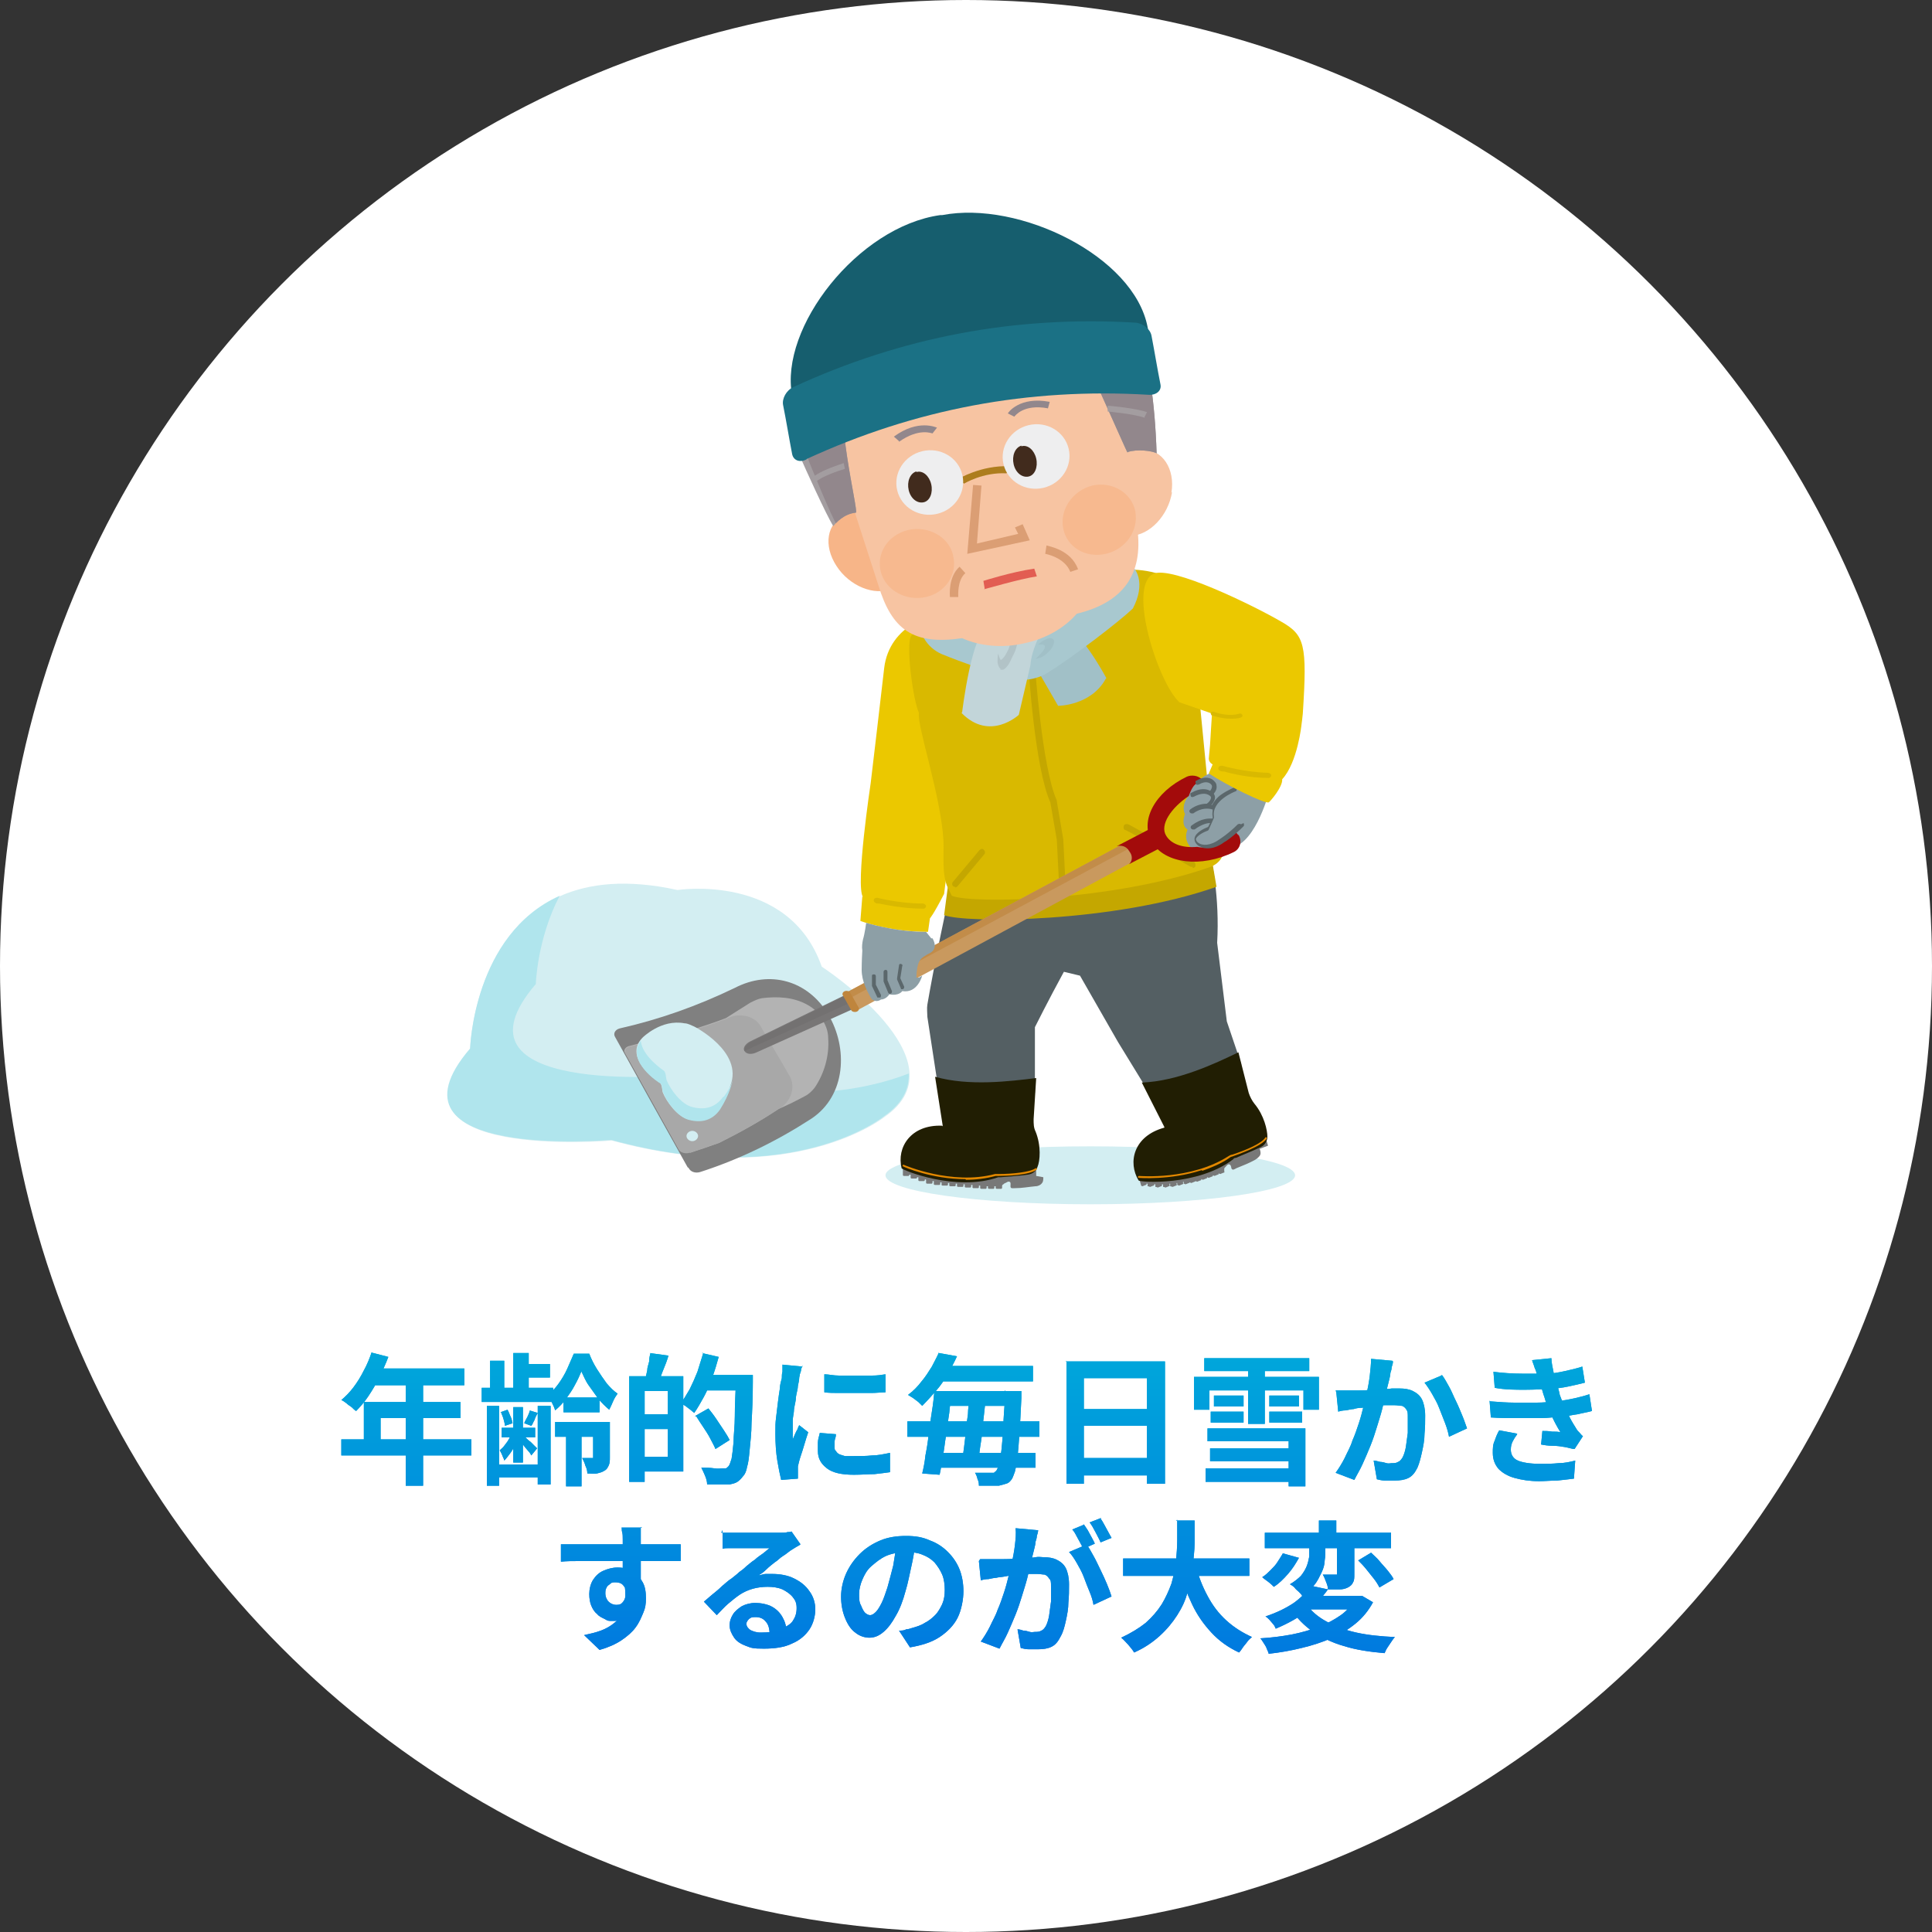 <?xml version="1.0" encoding="UTF-8"?>
<svg id="_レイヤー_1" data-name=" レイヤー 1" xmlns="http://www.w3.org/2000/svg" version="1.1" xmlns:xlink="http://www.w3.org/1999/xlink" viewBox="0 0 300 300">
  <rect x="0" y="0" width="300" height="300" fill="#333333" stroke="none"/>
  <defs>
    <style>
      .cls-1 {
        fill: #165e6e;
      }

      .cls-1, .cls-2, .cls-3, .cls-4, .cls-5, .cls-6, .cls-7, .cls-8, .cls-9, .cls-10, .cls-11, .cls-12, .cls-13, .cls-14, .cls-15, .cls-16, .cls-17, .cls-18, .cls-19, .cls-20, .cls-21, .cls-22, .cls-23, .cls-24, .cls-25, .cls-26, .cls-27, .cls-28, .cls-29, .cls-30, .cls-31, .cls-32, .cls-33, .cls-34, .cls-35, .cls-36, .cls-37, .cls-38, .cls-39, .cls-40 {
        stroke-width: 0px;
      }

      .cls-2 {
        fill: #211e03;
      }

      .cls-3 {
        fill: #1b7185;
      }

      .cls-4 {
        fill: url(#_名称未設定グラデーション_26);
      }

      .cls-5 {
        fill: #e38800;
      }

      .cls-6 {
        fill: #f7b98f;
      }

      .cls-7 {
        fill: #92878c;
      }

      .cls-8 {
        fill: #b3b3b3;
      }

      .cls-9 {
        fill: #ebc800;
      }

      .cls-10 {
        fill: #a30b0b;
      }

      .cls-11 {
        fill: #ad7d1e;
      }

      .cls-12 {
        fill: #f79f63;
      }

      .cls-13 {
        fill: #f7b588;
      }

      .cls-14 {
        fill: #737171;
      }

      .cls-15 {
        fill: #f7a974;
      }

      .cls-16 {
        fill: #d3eef2;
      }

      .cls-17 {
        fill: #eeeeef;
      }

      .cls-18 {
        fill: #a8c8cf;
      }

      .cls-19 {
        fill: #d9b900;
      }

      .cls-20 {
        fill: #a8a8a8;
      }

      .cls-21 {
        fill: #c4a700;
      }

      .cls-22 {
        fill: gray;
      }

      .cls-23 {
        fill: #e25d52;
      }

      .cls-24 {
        fill: #a1c0c7;
      }

      .cls-41 {
        clip-path: url(#clippath);
      }

      .cls-25 {
        fill: #b0e5ed;
      }

      .cls-26 {
        fill: #b2c3c7;
      }

      .cls-42, .cls-35 {
        fill: #a39da0;
      }

      .cls-27 {
        fill: #db9e74;
      }

      .cls-28 {
        fill: #fff;
      }

      .cls-29 {
        fill: #f7c4a2;
      }

      .cls-30 {
        fill: #787878;
      }

      .cls-31 {
        fill: #c9995e;
      }

      .cls-32 {
        fill: #412b1d;
      }

      .cls-33 {
        fill: #c28c49;
      }

      .cls-34 {
        fill: #8d9fa6;
      }

      .cls-36 {
        fill: #5b676b;
      }

      .cls-37 {
        fill: #545f63;
      }

      .cls-38 {
        fill: #787676;
      }

      .cls-39 {
        fill: #bf853d;
      }

      .cls-40 {
        fill: #c2d5d9;
      }
    </style>
    <linearGradient id="_名称未設定グラデーション_26" data-name="名称未設定グラデーション 26" x1="150.1" y1="256.8" x2="150.1" y2="210" gradientUnits="userSpaceOnUse">
      <stop offset="0" stop-color="#007adf"/>
      <stop offset="1" stop-color="#00a7db"/>
    </linearGradient>
    <clipPath id="clippath">
      <path class="cls-35" d="M175.1,70.2c1.4-.5,3.9-.2,4.5.2-1.1-33.3-13.6-26.9-13.6-26.9,0,0,1.4-9.1-11.2-8.2-8.3.6-14.9,2.9-23.7,8.4-2.3,1.4-8.9,6.5-4.3,12.1,0,0-7.2-.2-2.3,15.7.2.5,3.9,8.7,4.9,10.2.4-.5,1.6-1.9,3.5-2.1.5,0-3.7-16.6-1.2-18.9,2,.3,9.3.8,16.8-.6,0,0,9.4-1.9,16.6-10.6.8-.3,9.9,20.9,10,20.8Z"/>
    </clipPath>
  </defs>
  <circle class="cls-28" cx="150" cy="150" r="150"/>
  <g>
    <g>
      <path class="cls-28" d="M57.6,210l2.7.7c-.4,1.1-.9,2.1-1.4,3.2-.5,1-1.1,2-1.7,2.9-.6.9-1.3,1.7-1.9,2.3-.2-.1-.4-.3-.7-.6-.3-.2-.6-.4-.8-.6-.3-.2-.5-.4-.8-.5.7-.6,1.3-1.2,1.9-2,.6-.8,1.1-1.6,1.6-2.6.5-.9.9-1.9,1.2-2.8ZM53,223.5h20.2v2.5h-20.2v-2.5ZM56.5,217.7h15v2.5h-12.4v4.6h-2.6v-7.1ZM58.1,212.5h14v2.6h-15.3l1.3-2.6ZM63,213.8h2.7v16.9h-2.7v-16.9Z"/>
      <path class="cls-28" d="M74.8,215.5h11.1v2.2h-11.1v-2.2ZM75.6,218.3h1.9v12.4h-1.9v-12.4ZM76.1,211.3h2.2v4.8h-2.2v-4.8ZM76.7,227.4h8.1v2h-8.1v-2ZM79.5,222.4l1,.4c-.1.5-.3,1-.5,1.5-.2.5-.5,1-.8,1.4-.3.4-.6.8-.9,1.1,0-.2-.2-.5-.3-.8-.1-.3-.3-.6-.4-.8.2-.2.5-.4.7-.7.2-.3.5-.6.7-1,.2-.4.4-.7.5-1ZM77.7,219.3l1.1-.4c.2.3.3.7.5,1.1s.2.7.3,1l-1.2.4c0-.3-.1-.6-.2-1-.1-.4-.3-.8-.4-1.1ZM77.9,221.7h5.2v1.5h-5.2v-1.5ZM79.7,210.1h2.4v6.1h-2.4v-6.1ZM79.7,218.5h1.5v8.6h-1.5v-8.6ZM81.2,222.9c.1,0,.3.2.5.4.2.2.4.4.7.6.2.2.4.4.6.6s.3.3.4.4l-.9,1.1c-.1-.2-.2-.4-.4-.6-.2-.2-.4-.5-.6-.7-.2-.3-.4-.5-.6-.7s-.3-.4-.5-.5l.8-.6ZM80.8,211.8h4.6v2.1h-4.6v-2.1ZM82.2,219l1.3.4c-.2.4-.4.7-.5,1.1-.2.3-.3.7-.5.9l-1.1-.4c.1-.3.3-.6.5-1,.2-.4.3-.7.4-1ZM83.5,218.3h2v12.2h-2v-12.2ZM90.3,212.9c-.3.7-.6,1.4-1,2.1-.4.8-.9,1.5-1.4,2.2s-1.1,1.3-1.7,1.8c-.1-.4-.3-.8-.5-1.2-.2-.5-.5-.8-.7-1.1.6-.5,1.2-1.1,1.7-1.8s1-1.5,1.4-2.4.7-1.6,1-2.3h2.4c.3.8.7,1.6,1.2,2.4s1,1.5,1.5,2.2c.6.7,1.1,1.2,1.7,1.6-.2.3-.5.7-.7,1.2s-.4.9-.6,1.3c-.6-.5-1.2-1.1-1.7-1.7-.5-.7-1-1.4-1.5-2.1s-.8-1.5-1.1-2.1ZM86.2,220.8h7.4v2.3h-7.4v-2.3ZM87.5,217h5.6v2.3h-5.6v-2.3ZM87.9,221.3h2.4v9.5h-2.4v-9.5ZM92.3,220.8h2.4v5.5c0,.5,0,.9-.2,1.3s-.3.6-.7.8c-.3.2-.7.3-1.1.4s-.9,0-1.5,0c0-.4-.1-.8-.3-1.2-.1-.4-.3-.8-.5-1.2.3,0,.6,0,.9,0,.3,0,.5,0,.6,0,.1,0,.2,0,.2,0s0,0,0-.2v-5.4Z"/>
      <path class="cls-28" d="M97.7,213.7h2.4v16.4h-2.4v-16.4ZM99.2,219.6h5.6v2.3h-5.6v-2.3ZM99.3,213.7h6.8v14.8h-6.8v-2.3h4.4v-10.2h-4.4v-2.3ZM100.9,210.1l2.9.4c-.2.7-.5,1.5-.8,2.2s-.5,1.4-.7,1.9l-2.1-.5c.1-.4.2-.8.3-1.3,0-.5.2-.9.3-1.4,0-.5.1-.9.2-1.3ZM109,210.1l2.6.6c-.3,1.1-.6,2.1-1,3.2-.4,1.1-.8,2.1-1.3,3-.5.9-1,1.8-1.5,2.5-.1-.1-.4-.3-.6-.5-.3-.2-.5-.4-.8-.6s-.5-.3-.7-.4c.5-.6.9-1.4,1.4-2.2.4-.8.8-1.7,1.2-2.7.3-1,.6-1.9.9-2.9ZM107.9,219.9l2.1-1.2c.4.5.8,1,1.2,1.6.4.6.8,1.2,1.2,1.8.4.6.7,1.1.9,1.5l-2.2,1.4c-.2-.5-.5-1-.8-1.6-.3-.6-.7-1.2-1.1-1.8-.4-.6-.8-1.2-1.1-1.7ZM108.9,213.5h6.4v2.4h-6.4v-2.4ZM114.5,213.5h2.4v.7c0,.2,0,.3,0,.4,0,2.5-.1,4.6-.2,6.3,0,1.7-.2,3.1-.3,4.3-.1,1.1-.2,2-.4,2.6-.1.6-.3,1.1-.6,1.4-.3.4-.6.7-.9.9-.3.2-.7.3-1.2.4-.4,0-.9,0-1.6,0-.6,0-1.3,0-1.9,0,0-.4-.1-.8-.3-1.3s-.4-.9-.6-1.3c.7,0,1.4,0,2,.1s1.1,0,1.3,0,.4,0,.5,0,.3-.2.4-.3c.2-.2.3-.6.5-1.2.1-.6.2-1.4.3-2.5,0-1.1.2-2.5.2-4.1,0-1.7.1-3.6.2-5.9v-.5Z"/>
      <path class="cls-28" d="M124.6,212c0,.1-.1.4-.2.6,0,.3-.1.5-.2.8,0,.2-.1.4-.1.6,0,.3-.1.7-.2,1.2,0,.5-.2,1-.3,1.7,0,.6-.2,1.2-.3,1.9,0,.6-.2,1.2-.2,1.8,0,.6,0,1.1,0,1.5s0,.4,0,.7c0,.3,0,.5,0,.7.1-.2.2-.5.3-.7.1-.2.2-.5.4-.8.1-.3.2-.5.3-.7l1.4,1.1c-.2.6-.4,1.2-.6,1.9s-.4,1.3-.6,1.9-.3,1.1-.4,1.5c0,.2,0,.3,0,.5,0,.2,0,.4,0,.5s0,.3,0,.4c0,.2,0,.3,0,.5l-2.6.2c-.2-.8-.4-1.8-.6-3s-.3-2.7-.3-4.1,0-1.7.1-2.5.2-1.7.3-2.5c.1-.8.2-1.5.3-2.1,0-.6.2-1.2.3-1.6,0-.3,0-.7.1-1,0-.4,0-.8,0-1.1l3.1.3ZM129.8,222.8c0,.4-.2.7-.2,1s0,.6,0,.9,0,.5.2.6c.1.2.3.4.5.5.2.1.6.2.9.3.4,0,.9,0,1.4,0,1,0,1.9,0,2.8-.1.9,0,1.8-.2,2.8-.4v3c-.7.1-1.5.2-2.4.3-.9,0-2,.1-3.2.1-1.9,0-3.3-.3-4.2-1s-1.4-1.5-1.4-2.7,0-.9,0-1.3c0-.5.2-1,.3-1.5l2.5.2ZM128,213.4c.7,0,1.4.2,2.3.2.8,0,1.7,0,2.6,0,.9,0,1.7,0,2.5,0,.8,0,1.5-.1,2.1-.2v2.8c-.7,0-1.4.1-2.2.1-.8,0-1.6,0-2.5,0s-1.7,0-2.5,0c-.8,0-1.6,0-2.3-.1v-2.8Z"/>
      <path class="cls-28" d="M140.9,220.7h20.5v2.4h-20.5v-2.4ZM145.8,210.1l2.8.5c-.4.9-.9,1.8-1.4,2.7s-1.1,1.8-1.8,2.6c-.7.8-1.4,1.6-2.2,2.4-.2-.2-.4-.4-.6-.6-.3-.2-.5-.4-.8-.6-.3-.2-.5-.3-.8-.5.8-.6,1.5-1.3,2.1-2.1.6-.7,1.1-1.5,1.6-2.3.4-.8.8-1.5,1.1-2.2ZM145.1,216h2.7c-.1,1.1-.3,2.2-.4,3.4-.2,1.2-.3,2.4-.5,3.5-.2,1.2-.3,2.3-.5,3.3-.2,1.1-.3,2-.5,2.8l-2.7-.2c.2-.8.4-1.8.5-2.8.2-1,.4-2.2.5-3.3.2-1.2.3-2.3.5-3.5.2-1.2.3-2.2.4-3.3ZM144.7,225.6h16.1v2.3h-16.1v-2.3ZM145.4,212.1h15v2.4h-15v-2.4ZM146.2,216h10.7v2.3h-10.7v-2.3ZM150.5,217.1h2.5c0,.8-.1,1.7-.2,2.5s-.2,1.7-.3,2.6c0,.9-.2,1.7-.3,2.5-.1.8-.2,1.5-.3,2.1h-2.5c.1-.6.2-1.3.3-2.1.1-.8.2-1.6.3-2.5,0-.9.2-1.7.3-2.6,0-.9.2-1.7.2-2.5ZM156,216h2.6c0,.3,0,.5,0,.7s0,.3,0,.4c-.1,2.2-.2,4-.3,5.5-.1,1.5-.2,2.7-.3,3.7-.1,1-.3,1.7-.4,2.2-.2.5-.3.9-.5,1.2-.3.4-.5.6-.9.7-.3.1-.7.2-1.1.3-.4,0-.8,0-1.4,0s-1.1,0-1.7,0c0-.3,0-.6-.2-1-.1-.4-.2-.7-.4-1,.5,0,1,0,1.4,0,.4,0,.8,0,1,0s.4,0,.5,0c.1,0,.2-.2.4-.3.1-.2.3-.5.4-1s.3-1.3.4-2.2.2-2.1.3-3.6c0-1.5.2-3.2.3-5.2v-.5Z"/>
      <path class="cls-28" d="M165.5,211.4h15.4v19h-2.8v-16.4h-9.8v16.4h-2.7v-19.1ZM167.4,218.8h11.8v2.6h-11.8v-2.6ZM167.4,226.4h11.9v2.7h-11.9v-2.7Z"/>
      <path class="cls-28" d="M185.4,213.8h19.4v5.1h-2.4v-3h-14.6v3h-2.4v-5.1ZM187,210.9h16.3v2h-16.3v-2ZM187.2,228h14.2v2.1h-14.2v-2.1ZM187.5,221.8h15.2v9h-2.6v-7h-12.6v-2.1ZM187.9,224.9h13.2v2h-13.2v-2ZM188,219.2h5.1v1.7h-5.1v-1.7ZM188.5,216.7h4.6v1.7h-4.6v-1.7ZM193.8,211.6h2.6v9.5h-2.6v-9.5ZM197.1,216.7h4.6v1.7h-4.6v-1.7ZM197.1,219.2h5.1v1.7h-5.1v-1.7Z"/>
      <path class="cls-28" d="M207.4,215.9c.4,0,.8,0,1.2,0,.4,0,.8,0,1.2,0,.4,0,.8,0,1.3,0,.5,0,1.1,0,1.7-.1.6,0,1.2,0,1.7-.1.6,0,1.1,0,1.6-.1.5,0,.9,0,1.2,0,.8,0,1.5.1,2.1.4.6.3,1.1.7,1.4,1.3.3.6.5,1.5.5,2.5s0,1.8-.1,2.8c0,1-.2,2-.4,2.9s-.4,1.7-.7,2.4c-.4.8-.8,1.3-1.4,1.6-.6.3-1.3.4-2.2.4s-.9,0-1.4,0c-.5,0-.9-.1-1.3-.2l-.5-2.9c.3,0,.6.1,1,.2.3,0,.7.1,1,.2s.6,0,.8,0c.4,0,.7,0,1-.2.3-.1.5-.4.7-.7.2-.4.4-1,.5-1.6.1-.7.2-1.4.3-2.2,0-.8,0-1.5,0-2.3s0-1-.2-1.3c-.2-.3-.4-.5-.7-.6-.3,0-.7-.1-1.2-.1s-.8,0-1.4,0c-.6,0-1.2.1-1.8.2-.6,0-1.2.1-1.8.2-.6,0-1,.1-1.3.2-.3,0-.7.1-1.2.2-.5,0-.9.1-1.2.2l-.3-3ZM216.3,211.4c0,.3-.1.6-.2.9,0,.3-.1.6-.2.9,0,.3-.1.7-.2,1.1s-.2.8-.3,1.2c0,.4-.2.8-.3,1.2-.1.6-.3,1.4-.5,2.2-.2.8-.5,1.7-.8,2.7-.3,1-.6,1.9-1,2.9-.4,1-.8,1.9-1.2,2.8-.4.9-.9,1.7-1.3,2.5l-2.9-1.1c.5-.7,1-1.5,1.4-2.3.4-.9.9-1.7,1.2-2.7.4-.9.7-1.8,1-2.7.3-.9.5-1.7.7-2.5s.4-1.4.5-2c.2-1,.4-2,.5-2.9s.2-1.8.2-2.6l3.3.3ZM223.9,213.5c.4.5.7,1.1,1.1,1.8.4.7.7,1.5,1.1,2.3s.7,1.6,1,2.3c.3.7.5,1.4.7,1.9l-2.8,1.3c-.1-.6-.3-1.3-.6-2.1-.3-.8-.6-1.5-.9-2.3-.3-.8-.7-1.5-1.1-2.2s-.8-1.3-1.2-1.8l2.6-1.1Z"/>
      <path class="cls-28" d="M231.4,217.6c1.3.1,2.6.2,3.8.2,1.2,0,2.4,0,3.4,0s2-.1,2.9-.2c1.2-.1,2.2-.3,3.1-.5.9-.2,1.6-.4,2.2-.6l.4,2.6c-.7.2-1.4.3-2.2.5-.8.1-1.6.3-2.5.4-.9,0-2,.2-3.2.2-1.2,0-2.5,0-3.8,0-1.3,0-2.7,0-4-.1l-.2-2.6ZM231.8,213c1.6.2,3.1.3,4.5.3,1.4,0,2.6,0,3.8,0,1,0,2-.2,2.9-.4.9-.2,1.8-.4,2.7-.7l.4,2.5c-.8.2-1.6.4-2.6.6-.9.2-1.9.3-2.8.4-1.1,0-2.4.1-3.9.1-1.5,0-3.1,0-4.7-.3l-.2-2.5ZM235.6,222.7c-.3.4-.5.7-.7,1.1-.2.4-.3.8-.3,1.3,0,.8.4,1.4,1.1,1.7s1.9.5,3.3.5,2,0,3-.1c.9,0,1.8-.2,2.6-.4l-.2,2.8c-.8.1-1.6.2-2.6.3-1,0-1.9.1-2.8.1-1.5,0-2.7-.2-3.8-.5-1.1-.3-1.9-.8-2.5-1.4-.6-.7-.9-1.5-.9-2.5,0-.7,0-1.3.3-1.9.2-.6.4-1.1.7-1.6l2.7.5ZM238.7,213.6c-.1-.4-.2-.8-.4-1.2-.1-.4-.3-.8-.4-1.2l3-.3c0,.7.2,1.4.3,2,.1.7.3,1.3.5,1.9.2.6.4,1.2.5,1.8.2.5.4,1.1.7,1.7.3.6.6,1.3.9,1.9.3.6.7,1.2,1,1.7.1.2.3.4.5.6.2.2.3.4.5.5l-1.3,2c-.4,0-.9-.2-1.5-.3s-1.2-.2-1.9-.2-1.3-.1-1.8-.2l.2-2.1c.5,0,.9,0,1.5.1.5,0,1,0,1.3.1-.6-1-1.1-1.9-1.5-2.9-.4-.9-.8-1.8-1-2.6-.2-.5-.3-1-.4-1.3s-.2-.7-.3-1.1-.2-.7-.3-1Z"/>
      <path class="cls-28" d="M87.1,239.8c.6,0,1.4,0,2.2,0,.8,0,1.7,0,2.6,0,.9,0,1.8,0,2.6,0s1.7,0,2.4,0c.8,0,1.4,0,2,0s1.2,0,1.8,0c.7,0,1.3,0,2,0h3v2.6c-.7,0-1.6,0-2.8,0-1.1,0-2.5,0-4.1,0s-2,0-3,0c-1,0-2,0-3.1,0s-2,0-2.9,0c-.9,0-1.8,0-2.7.1v-2.7ZM99,246.3c0,1.2-.1,2.2-.4,3-.3.8-.7,1.4-1.3,1.8-.6.4-1.3.6-2.1.6s-.8,0-1.3-.3c-.4-.2-.9-.4-1.2-.8-.4-.3-.7-.8-.9-1.3-.2-.5-.3-1.1-.3-1.8s.2-1.6.6-2.2c.4-.6.9-1.1,1.6-1.4s1.4-.5,2.2-.5,1.8.2,2.4.6c.7.4,1.1,1,1.5,1.7s.5,1.6.5,2.5-.1,1.5-.4,2.2-.6,1.5-1.2,2.3c-.5.7-1.3,1.4-2.2,2-.9.6-2,1.1-3.4,1.5l-2.4-2.3c.9-.2,1.8-.4,2.6-.7.8-.3,1.5-.7,2.1-1.2.6-.5,1.1-1,1.4-1.7.3-.7.5-1.5.5-2.5s-.2-1.2-.5-1.6c-.3-.4-.8-.5-1.2-.5s-.6,0-.8.2-.5.3-.6.6c-.2.3-.2.6-.2,1s.2.9.5,1.2.7.5,1.2.5.7-.1.9-.3.5-.6.5-1.1,0-1.2-.2-2.1l2,.5ZM99.5,237.1c0,.1,0,.3,0,.6,0,.3,0,.5,0,.8,0,.3,0,.4,0,.6,0,.3,0,.7,0,1.2v1.6c0,.6,0,1.2,0,1.8,0,.6,0,1.2,0,1.7,0,.5,0,1,0,1.3l-2.8-.9v-2.6c0-.5,0-1.1,0-1.6,0-.5,0-1,0-1.5,0-.4,0-.8,0-1,0-.5,0-.9-.1-1.2s0-.6-.1-.7h3.2Z"/>
      <path class="cls-28" d="M112,238c.3,0,.6,0,1,0,.4,0,.7,0,1,0s.6,0,1.1,0c.5,0,1,0,1.6,0,.6,0,1.2,0,1.8,0s1.1,0,1.6,0c.5,0,.8,0,1.1,0,.5,0,.8,0,1.1-.1.3,0,.5,0,.6-.1l1.4,2c-.2.2-.5.3-.8.5-.3.2-.5.3-.8.5-.3.2-.6.5-1.1.8s-.8.7-1.3,1c-.5.4-.9.7-1.3,1.1-.4.4-.8.7-1.2.9.4,0,.7-.2,1.1-.2.3,0,.7,0,1,0,1.2,0,2.4.2,3.4.7,1,.5,1.8,1.1,2.4,2,.6.8.9,1.8.9,2.8s-.3,2.2-.9,3.1-1.5,1.7-2.7,2.2c-1.2.6-2.7.8-4.4.8s-1.9-.1-2.7-.4c-.8-.3-1.5-.7-1.9-1.3s-.7-1.2-.7-1.9.2-1.2.5-1.7.8-.9,1.4-1.3c.6-.3,1.3-.5,2.1-.5s1.9.2,2.6.6c.7.4,1.2.9,1.6,1.6s.6,1.4.6,2.2l-2.6.4c0-.8-.2-1.5-.6-1.9-.4-.5-.9-.7-1.6-.7s-.7.1-1,.3c-.2.2-.4.5-.4.7,0,.4.2.7.6,1,.4.2.9.4,1.6.4,1.2,0,2.3-.1,3.1-.5s1.5-.7,1.9-1.3c.4-.6.6-1.2.6-2s-.2-1.2-.6-1.7c-.4-.5-1-.9-1.6-1.2-.7-.3-1.5-.4-2.3-.4s-1.6.1-2.3.3c-.7.2-1.4.5-2,.9-.6.4-1.2.9-1.8,1.4-.6.5-1.2,1.2-1.8,1.8l-2-2.1c.4-.3.8-.7,1.3-1.1.5-.4,1-.8,1.5-1.3.5-.4,1-.9,1.5-1.2.5-.4.9-.7,1.2-1,.3-.2.7-.5,1.1-.9.4-.3.8-.7,1.3-1,.4-.4.9-.7,1.3-1,.4-.3.7-.6,1-.8-.2,0-.5,0-.9,0-.4,0-.7,0-1.2,0-.4,0-.8,0-1.3,0-.4,0-.8,0-1.2,0-.4,0-.7,0-.9,0-.3,0-.6,0-.9,0s-.6,0-.9.1v-2.9Z"/>
      <path class="cls-28" d="M142.1,239.7c-.1,1.1-.3,2.3-.6,3.6s-.5,2.5-.9,3.8c-.4,1.5-.9,2.8-1.5,3.8-.6,1.1-1.2,1.9-1.9,2.5-.7.6-1.4.9-2.2.9s-1.6-.3-2.2-.8c-.7-.5-1.2-1.3-1.6-2.3-.4-1-.6-2.1-.6-3.3s.3-2.5.8-3.6c.5-1.1,1.2-2.1,2.1-3,.9-.9,2-1.6,3.2-2.1,1.2-.5,2.5-.7,4-.7s2.6.2,3.7.7c1.1.4,2,1,2.8,1.8.8.8,1.4,1.7,1.8,2.7.4,1,.6,2.2.6,3.4s-.3,2.9-.9,4.1c-.6,1.2-1.6,2.2-2.8,3s-2.8,1.3-4.6,1.6l-1.7-2.6c.4,0,.8,0,1.1-.2.3,0,.6-.1.9-.2.7-.2,1.4-.4,2-.8.6-.3,1.1-.7,1.6-1.2.5-.5.8-1.1,1.1-1.7.3-.7.4-1.4.4-2.2s-.1-1.7-.4-2.4c-.3-.7-.7-1.3-1.2-1.9-.5-.5-1.1-.9-1.9-1.2-.7-.3-1.6-.4-2.5-.4s-2.2.2-3.1.6-1.6,1-2.3,1.6-1.1,1.4-1.4,2.1-.5,1.5-.5,2.2,0,1.3.3,1.8c.2.5.4.9.6,1.1s.5.4.8.4.6-.2.9-.5c.3-.3.6-.8.9-1.4s.6-1.5.9-2.4c.3-1.1.6-2.2.9-3.4.2-1.2.4-2.4.5-3.5h3Z"/>
      <path class="cls-28" d="M152.2,242.1c.4,0,.8,0,1.2,0,.4,0,.8,0,1.2,0,.4,0,.8,0,1.3,0,.5,0,1.1,0,1.6-.1s1.2,0,1.7-.1c.6,0,1.1,0,1.6-.1s.9,0,1.2,0c.8,0,1.5.1,2.1.4.6.3,1.1.7,1.4,1.3.3.6.5,1.5.5,2.5s0,1.8-.1,2.8c0,1-.2,2-.4,2.9s-.4,1.7-.8,2.4c-.4.8-.8,1.3-1.4,1.6-.6.3-1.3.4-2.2.4s-.9,0-1.3,0c-.5,0-.9-.1-1.3-.2l-.5-2.9c.3,0,.6.1.9.2.3,0,.7.1,1,.2s.6,0,.8,0c.4,0,.7,0,1-.2.3-.1.5-.4.7-.7.2-.4.4-1,.5-1.6.1-.7.2-1.4.3-2.2,0-.8,0-1.5,0-2.3s0-1-.3-1.3c-.2-.3-.4-.5-.7-.6-.3,0-.7-.1-1.2-.1s-.8,0-1.4,0-1.2.1-1.8.2c-.7,0-1.3.1-1.8.2s-1,.1-1.3.2c-.3,0-.7.1-1.2.2-.5,0-.9.1-1.2.2l-.3-3ZM161.2,237.6c0,.3-.1.6-.2.9,0,.3-.1.6-.2.9,0,.3-.1.7-.2,1.1s-.2.8-.3,1.2-.2.8-.3,1.2c-.1.6-.3,1.4-.5,2.2s-.5,1.7-.8,2.7c-.3,1-.6,1.9-1,2.9-.4,1-.8,1.9-1.2,2.8-.4.9-.9,1.7-1.3,2.5l-2.9-1.1c.5-.7,1-1.5,1.4-2.3.4-.9.9-1.7,1.2-2.6.4-.9.7-1.8,1-2.7.3-.9.5-1.7.7-2.5.2-.8.4-1.4.5-2,.2-1,.4-2,.5-2.9.1-.9.2-1.8.1-2.6l3.3.3ZM168.7,239.8c.4.5.7,1.1,1.1,1.8.4.7.7,1.4,1.1,2.2.4.8.7,1.5,1,2.2.3.7.5,1.3.7,1.9l-2.8,1.3c-.1-.6-.3-1.3-.6-2-.3-.7-.6-1.5-.9-2.3-.3-.8-.7-1.5-1.1-2.2-.4-.7-.8-1.3-1.2-1.7l2.6-1.1ZM168.3,236.7c.2.3.4.6.6.9.2.4.4.7.6,1.1.2.4.4.7.5,1l-1.8.8c-.1-.3-.3-.6-.5-1-.2-.4-.4-.7-.6-1.1-.2-.4-.4-.7-.6-.9l1.7-.7ZM170.9,235.8c.2.3.4.6.6,1,.2.4.4.7.6,1.1.2.4.4.7.5.9l-1.7.7c-.2-.5-.5-1-.8-1.6-.3-.6-.6-1.1-.9-1.5l1.8-.7Z"/>
      <path class="cls-28" d="M182.6,236.1h2.9c0,1.1,0,2.3,0,3.5,0,1.2-.2,2.5-.3,3.8-.2,1.3-.5,2.5-.8,3.8s-.9,2.5-1.6,3.6-1.6,2.2-2.7,3.2c-1.1,1-2.4,1.9-4,2.6-.2-.4-.5-.7-.9-1.2-.4-.4-.7-.8-1.1-1.1,1.5-.7,2.8-1.5,3.8-2.3,1-.9,1.8-1.8,2.5-2.9.6-1,1.1-2.1,1.5-3.2.3-1.1.6-2.3.7-3.4.1-1.1.2-2.3.2-3.4,0-1.1,0-2.1,0-3.1ZM174.4,242h19.6v2.7h-19.6v-2.7ZM185.7,243.1c.4,1.7,1,3.2,1.8,4.7.8,1.5,1.7,2.7,2.9,3.8,1.2,1.1,2.5,1.9,4,2.6-.2.2-.5.4-.7.7s-.5.6-.7.9-.4.6-.6.8c-1.7-.8-3.1-1.8-4.3-3.1s-2.2-2.7-3-4.4c-.8-1.7-1.5-3.5-2.1-5.5l2.7-.6Z"/>
      <path class="cls-28" d="M210.5,247.8h1c0,0,1.7,1,1.7,1-.7,1.3-1.6,2.4-2.7,3.3-1.1.9-2.4,1.7-3.8,2.3-1.4.6-2.9,1.1-4.6,1.5-1.6.4-3.3.7-5.1.9,0-.2-.2-.5-.3-.8-.1-.3-.3-.6-.5-.9-.2-.3-.3-.5-.5-.7,1.7-.1,3.3-.3,4.9-.6,1.5-.3,2.9-.7,4.2-1.2,1.3-.5,2.4-1.1,3.4-1.8,1-.7,1.7-1.6,2.2-2.6v-.4ZM199.2,241.2l2.5.7c-.5.9-1,1.7-1.7,2.5s-1.4,1.5-2.2,2c-.2-.2-.5-.5-.9-.8-.4-.3-.7-.5-.9-.7.5-.3.9-.7,1.3-1.1.4-.4.8-.8,1.1-1.3.3-.5.6-.9.8-1.3ZM196.4,238h19.6v2.4h-19.6v-2.4ZM203.4,246.2l2.8.6c-.9,1.3-2,2.4-3.3,3.4s-2.9,1.9-4.8,2.7c-.1-.2-.2-.5-.4-.7-.2-.2-.4-.5-.6-.7-.2-.2-.4-.4-.6-.5,1.8-.6,3.2-1.3,4.4-2.1,1.1-.8,2-1.7,2.6-2.6ZM203.3,238.7h2.5v1.8c0,.6,0,1.2-.1,1.8,0,.6-.2,1.3-.5,1.9s-.6,1.3-1.1,1.9c-.5.6-1.1,1.2-1.9,1.7-.1-.2-.3-.4-.5-.6-.2-.2-.5-.4-.7-.7-.2-.2-.5-.4-.7-.5.7-.4,1.3-.9,1.7-1.3.4-.5.7-1,.9-1.5.2-.5.3-1,.4-1.5,0-.5,0-1,0-1.4v-1.7ZM202.9,249.1c.7,1.1,1.8,2,3.1,2.7s2.8,1.3,4.6,1.7c1.8.4,3.8.6,6,.7-.2.2-.4.5-.6.8-.2.3-.4.6-.6.9-.2.3-.3.6-.4.8-2.3-.2-4.4-.5-6.3-1.1-1.8-.5-3.4-1.3-4.8-2.2-1.4-1-2.5-2.1-3.5-3.6l2.4-.7ZM203.4,247.8h7.8v2.1h-9.7l1.9-2.1ZM204.8,236.1h2.7v2.9h-2.7v-2.9ZM207.7,239h2.6v5.4c0,.6,0,1-.2,1.3-.1.3-.4.6-.8.8-.4.2-.8.3-1.3.3-.5,0-1.1,0-1.8,0,0-.4-.1-.7-.3-1.2s-.3-.8-.5-1.1c.4,0,.8,0,1.1,0h.8c.1,0,.2,0,.3,0,0,0,0-.1,0-.2v-5.3ZM210.9,242.3l2-1.2c.4.4.9.8,1.3,1.3.4.5.9,1,1.3,1.5.4.5.7.9.9,1.3l-2.2,1.3c-.2-.4-.5-.9-.9-1.4s-.8-1-1.2-1.5-.9-1-1.3-1.4Z"/>
    </g>
    <g>
      <g>
        <path class="cls-4" d="M57.6,210l2.7.7c-.4,1.1-.9,2.1-1.4,3.2-.5,1-1.1,2-1.7,2.9-.6.9-1.3,1.7-1.9,2.3-.2-.1-.4-.3-.7-.6-.3-.2-.6-.4-.8-.6-.3-.2-.5-.4-.8-.5.7-.6,1.3-1.2,1.9-2,.6-.8,1.1-1.6,1.6-2.6.5-.9.9-1.9,1.2-2.8ZM53,223.5h20.2v2.5h-20.2v-2.5ZM56.5,217.7h15v2.5h-12.4v4.6h-2.6v-7.1ZM58.1,212.5h14v2.6h-15.3l1.3-2.6ZM63,213.8h2.7v16.9h-2.7v-16.9Z"/>
        <path class="cls-4" d="M57.6,210l2.7.7c-.4,1.1-.9,2.1-1.4,3.2-.5,1-1.1,2-1.7,2.9-.6.9-1.3,1.7-1.9,2.3-.2-.1-.4-.3-.7-.6-.3-.2-.6-.4-.8-.6-.3-.2-.5-.4-.8-.5.7-.6,1.3-1.2,1.9-2,.6-.8,1.1-1.6,1.6-2.6.5-.9.9-1.9,1.2-2.8ZM53,223.5h20.2v2.5h-20.2v-2.5ZM56.5,217.7h15v2.5h-12.4v4.6h-2.6v-7.1ZM58.1,212.5h14v2.6h-15.3l1.3-2.6ZM63,213.8h2.7v16.9h-2.7v-16.9Z"/>
      </g>
      <g>
        <path class="cls-4" d="M74.8,215.5h11.1v2.2h-11.1v-2.2ZM75.6,218.3h1.9v12.4h-1.9v-12.4ZM76.1,211.3h2.2v4.8h-2.2v-4.8ZM76.7,227.4h8.1v2h-8.1v-2ZM79.5,222.4l1,.4c-.1.5-.3,1-.5,1.5-.2.5-.5,1-.8,1.4-.3.4-.6.8-.9,1.1,0-.2-.2-.5-.3-.8-.1-.3-.3-.6-.4-.8.2-.2.5-.4.7-.7.2-.3.5-.6.7-1,.2-.4.4-.7.5-1ZM77.7,219.3l1.1-.4c.2.3.3.7.5,1.1s.2.7.3,1l-1.2.4c0-.3-.1-.6-.2-1-.1-.4-.3-.8-.4-1.1ZM77.9,221.7h5.2v1.5h-5.2v-1.5ZM79.7,210.1h2.4v6.1h-2.4v-6.1ZM79.7,218.5h1.5v8.6h-1.5v-8.6ZM81.2,222.9c.1,0,.3.2.5.4.2.2.4.4.7.6.2.2.4.4.6.6s.3.3.4.4l-.9,1.1c-.1-.2-.2-.4-.4-.6-.2-.2-.4-.5-.6-.7-.2-.3-.4-.5-.6-.7s-.3-.4-.5-.5l.8-.6ZM80.8,211.8h4.6v2.1h-4.6v-2.1ZM82.2,219l1.3.4c-.2.4-.4.7-.5,1.1-.2.3-.3.7-.5.9l-1.1-.4c.1-.3.3-.6.5-1,.2-.4.3-.7.4-1ZM83.5,218.3h2v12.2h-2v-12.2ZM90.3,212.9c-.3.7-.6,1.4-1,2.1-.4.8-.9,1.5-1.4,2.2s-1.1,1.3-1.7,1.8c-.1-.4-.3-.8-.5-1.2-.2-.5-.5-.8-.7-1.1.6-.5,1.2-1.1,1.7-1.8s1-1.5,1.4-2.4.7-1.6,1-2.3h2.4c.3.8.7,1.6,1.2,2.4s1,1.5,1.5,2.2c.6.7,1.1,1.2,1.7,1.6-.2.3-.5.7-.7,1.2s-.4.9-.6,1.3c-.6-.5-1.2-1.1-1.7-1.7-.5-.7-1-1.4-1.5-2.1s-.8-1.5-1.1-2.1ZM86.2,220.8h7.4v2.3h-7.4v-2.3ZM87.5,217h5.6v2.3h-5.6v-2.3ZM87.9,221.3h2.4v9.5h-2.4v-9.5ZM92.3,220.8h2.4v5.5c0,.5,0,.9-.2,1.3s-.3.6-.7.8c-.3.2-.7.3-1.1.4s-.9,0-1.5,0c0-.4-.1-.8-.3-1.2-.1-.4-.3-.8-.5-1.2.3,0,.6,0,.9,0,.3,0,.5,0,.6,0,.1,0,.2,0,.2,0s0,0,0-.2v-5.4Z"/>
        <path class="cls-4" d="M74.8,215.5h11.1v2.2h-11.1v-2.2ZM75.6,218.3h1.9v12.4h-1.9v-12.4ZM76.1,211.3h2.2v4.8h-2.2v-4.8ZM76.7,227.4h8.1v2h-8.1v-2ZM79.5,222.4l1,.4c-.1.5-.3,1-.5,1.5-.2.5-.5,1-.8,1.4-.3.4-.6.8-.9,1.1,0-.2-.2-.5-.3-.8-.1-.3-.3-.6-.4-.8.2-.2.5-.4.7-.7.2-.3.5-.6.7-1,.2-.4.4-.7.5-1ZM77.7,219.3l1.1-.4c.2.3.3.7.5,1.1s.2.7.3,1l-1.2.4c0-.3-.1-.6-.2-1-.1-.4-.3-.8-.4-1.1ZM77.9,221.7h5.2v1.5h-5.2v-1.5ZM79.7,210.1h2.4v6.1h-2.4v-6.1ZM79.7,218.5h1.5v8.6h-1.5v-8.6ZM81.2,222.9c.1,0,.3.2.5.4.2.2.4.4.7.6.2.2.4.4.6.6s.3.3.4.4l-.9,1.1c-.1-.2-.2-.4-.4-.6-.2-.2-.4-.5-.6-.7-.2-.3-.4-.5-.6-.7s-.3-.4-.5-.5l.8-.6ZM80.8,211.8h4.6v2.1h-4.6v-2.1ZM82.2,219l1.3.4c-.2.4-.4.7-.5,1.1-.2.3-.3.7-.5.9l-1.1-.4c.1-.3.3-.6.5-1,.2-.4.3-.7.4-1ZM83.5,218.3h2v12.2h-2v-12.2ZM90.3,212.9c-.3.7-.6,1.4-1,2.1-.4.8-.9,1.5-1.4,2.2s-1.1,1.3-1.7,1.8c-.1-.4-.3-.8-.5-1.2-.2-.5-.5-.8-.7-1.1.6-.5,1.2-1.1,1.7-1.8s1-1.5,1.4-2.4.7-1.6,1-2.3h2.4c.3.8.7,1.6,1.2,2.4s1,1.5,1.5,2.2c.6.7,1.1,1.2,1.7,1.6-.2.3-.5.7-.7,1.2s-.4.9-.6,1.3c-.6-.5-1.2-1.1-1.7-1.7-.5-.7-1-1.4-1.5-2.1s-.8-1.5-1.1-2.1ZM86.2,220.8h7.4v2.3h-7.4v-2.3ZM87.5,217h5.6v2.3h-5.6v-2.3ZM87.9,221.3h2.4v9.5h-2.4v-9.5ZM92.3,220.8h2.4v5.5c0,.5,0,.9-.2,1.3s-.3.6-.7.8c-.3.2-.7.3-1.1.4s-.9,0-1.5,0c0-.4-.1-.8-.3-1.2-.1-.4-.3-.8-.5-1.2.3,0,.6,0,.9,0,.3,0,.5,0,.6,0,.1,0,.2,0,.2,0s0,0,0-.2v-5.4Z"/>
      </g>
      <g>
        <path class="cls-4" d="M97.7,213.7h2.4v16.4h-2.4v-16.4ZM99.2,219.6h5.6v2.3h-5.6v-2.3ZM99.3,213.7h6.8v14.8h-6.8v-2.3h4.4v-10.2h-4.4v-2.3ZM100.9,210.1l2.9.4c-.2.7-.5,1.5-.8,2.2s-.5,1.4-.7,1.9l-2.1-.5c.1-.4.2-.8.3-1.3,0-.5.2-.9.3-1.4,0-.5.1-.9.2-1.3ZM109,210.1l2.6.6c-.3,1.1-.6,2.1-1,3.2-.4,1.1-.8,2.1-1.3,3-.5.9-1,1.8-1.5,2.5-.1-.1-.4-.3-.6-.5-.3-.2-.5-.4-.8-.6s-.5-.3-.7-.4c.5-.6.9-1.4,1.4-2.2.4-.8.8-1.7,1.2-2.7.3-1,.6-1.9.9-2.9ZM107.9,219.9l2.1-1.2c.4.5.8,1,1.2,1.6.4.6.8,1.2,1.2,1.8.4.6.7,1.1.9,1.5l-2.2,1.4c-.2-.5-.5-1-.8-1.6-.3-.6-.7-1.2-1.1-1.8-.4-.6-.8-1.2-1.1-1.7ZM108.9,213.5h6.4v2.4h-6.4v-2.4ZM114.5,213.5h2.4v.7c0,.2,0,.3,0,.4,0,2.5-.1,4.6-.2,6.3,0,1.7-.2,3.1-.3,4.3-.1,1.1-.2,2-.4,2.6-.1.6-.3,1.1-.6,1.4-.3.4-.6.7-.9.9-.3.2-.7.3-1.2.4-.4,0-.9,0-1.6,0-.6,0-1.3,0-1.9,0,0-.4-.1-.8-.3-1.3s-.4-.9-.6-1.3c.7,0,1.4,0,2,.1s1.1,0,1.3,0,.4,0,.5,0,.3-.2.4-.3c.2-.2.3-.6.5-1.2.1-.6.2-1.4.3-2.5,0-1.1.2-2.5.2-4.1,0-1.7.1-3.6.2-5.9v-.5Z"/>
        <path class="cls-4" d="M97.7,213.7h2.4v16.4h-2.4v-16.4ZM99.2,219.6h5.6v2.3h-5.6v-2.3ZM99.3,213.7h6.8v14.8h-6.8v-2.3h4.4v-10.2h-4.4v-2.3ZM100.9,210.1l2.9.4c-.2.7-.5,1.5-.8,2.2s-.5,1.4-.7,1.9l-2.1-.5c.1-.4.2-.8.3-1.3,0-.5.2-.9.3-1.4,0-.5.1-.9.2-1.3ZM109,210.1l2.6.6c-.3,1.1-.6,2.1-1,3.2-.4,1.1-.8,2.1-1.3,3-.5.9-1,1.8-1.5,2.5-.1-.1-.4-.3-.6-.5-.3-.2-.5-.4-.8-.6s-.5-.3-.7-.4c.5-.6.9-1.4,1.4-2.2.4-.8.8-1.7,1.2-2.7.3-1,.6-1.9.9-2.9ZM107.9,219.9l2.1-1.2c.4.5.8,1,1.2,1.6.4.6.8,1.2,1.2,1.8.4.6.7,1.1.9,1.5l-2.2,1.4c-.2-.5-.5-1-.8-1.6-.3-.6-.7-1.2-1.1-1.8-.4-.6-.8-1.2-1.1-1.7ZM108.9,213.5h6.4v2.4h-6.4v-2.4ZM114.5,213.5h2.4v.7c0,.2,0,.3,0,.4,0,2.5-.1,4.6-.2,6.3,0,1.7-.2,3.1-.3,4.3-.1,1.1-.2,2-.4,2.6-.1.6-.3,1.1-.6,1.4-.3.4-.6.7-.9.9-.3.2-.7.3-1.2.4-.4,0-.9,0-1.6,0-.6,0-1.3,0-1.9,0,0-.4-.1-.8-.3-1.3s-.4-.9-.6-1.3c.7,0,1.4,0,2,.1s1.1,0,1.3,0,.4,0,.5,0,.3-.2.4-.3c.2-.2.3-.6.5-1.2.1-.6.2-1.4.3-2.5,0-1.1.2-2.5.2-4.1,0-1.7.1-3.6.2-5.9v-.5Z"/>
      </g>
      <g>
        <path class="cls-4" d="M124.6,212c0,.1-.1.4-.2.6,0,.3-.1.5-.2.8,0,.2-.1.4-.1.6,0,.3-.1.7-.2,1.2,0,.5-.2,1-.3,1.7,0,.6-.2,1.2-.3,1.9,0,.6-.2,1.2-.2,1.8,0,.6,0,1.1,0,1.5s0,.4,0,.7c0,.3,0,.5,0,.7.1-.2.2-.5.3-.7.1-.2.2-.5.4-.8.1-.3.2-.5.3-.7l1.4,1.1c-.2.6-.4,1.2-.6,1.9s-.4,1.3-.6,1.9-.3,1.1-.4,1.5c0,.2,0,.3,0,.5,0,.2,0,.4,0,.5s0,.3,0,.4c0,.2,0,.3,0,.5l-2.6.2c-.2-.8-.4-1.8-.6-3s-.3-2.7-.3-4.1,0-1.7.1-2.5.2-1.7.3-2.5c.1-.8.2-1.5.3-2.1,0-.6.2-1.2.3-1.6,0-.3,0-.7.1-1,0-.4,0-.8,0-1.1l3.1.3ZM129.8,222.8c0,.4-.2.7-.2,1s0,.6,0,.9,0,.5.2.6c.1.2.3.4.5.5.2.1.6.2.9.3.4,0,.9,0,1.4,0,1,0,1.9,0,2.8-.1.9,0,1.8-.2,2.8-.4v3c-.7.1-1.5.2-2.4.3-.9,0-2,.1-3.2.1-1.9,0-3.3-.3-4.2-1s-1.4-1.5-1.4-2.7,0-.9,0-1.3c0-.5.2-1,.3-1.5l2.5.2ZM128,213.4c.7,0,1.4.2,2.3.2.8,0,1.7,0,2.6,0,.9,0,1.7,0,2.5,0,.8,0,1.5-.1,2.1-.2v2.8c-.7,0-1.4.1-2.2.1-.8,0-1.6,0-2.5,0s-1.7,0-2.5,0c-.8,0-1.6,0-2.3-.1v-2.8Z"/>
        <path class="cls-4" d="M124.6,212c0,.1-.1.4-.2.6,0,.3-.1.5-.2.8,0,.2-.1.4-.1.6,0,.3-.1.7-.2,1.2,0,.5-.2,1-.3,1.7,0,.6-.2,1.2-.3,1.9,0,.6-.2,1.2-.2,1.8,0,.6,0,1.1,0,1.5s0,.4,0,.7c0,.3,0,.5,0,.7.1-.2.2-.5.3-.7.1-.2.2-.5.4-.8.1-.3.2-.5.3-.7l1.4,1.1c-.2.6-.4,1.2-.6,1.9s-.4,1.3-.6,1.9-.3,1.1-.4,1.5c0,.2,0,.3,0,.5,0,.2,0,.4,0,.5s0,.3,0,.4c0,.2,0,.3,0,.5l-2.6.2c-.2-.8-.4-1.8-.6-3s-.3-2.7-.3-4.1,0-1.7.1-2.5.2-1.7.3-2.5c.1-.8.2-1.5.3-2.1,0-.6.2-1.2.3-1.6,0-.3,0-.7.1-1,0-.4,0-.8,0-1.1l3.1.3ZM129.8,222.8c0,.4-.2.7-.2,1s0,.6,0,.9,0,.5.2.6c.1.2.3.4.5.5.2.1.6.2.9.3.4,0,.9,0,1.4,0,1,0,1.9,0,2.8-.1.9,0,1.8-.2,2.8-.4v3c-.7.1-1.5.2-2.4.3-.9,0-2,.1-3.2.1-1.9,0-3.3-.3-4.2-1s-1.4-1.5-1.4-2.7,0-.9,0-1.3c0-.5.2-1,.3-1.5l2.5.2ZM128,213.4c.7,0,1.4.2,2.3.2.8,0,1.7,0,2.6,0,.9,0,1.7,0,2.5,0,.8,0,1.5-.1,2.1-.2v2.8c-.7,0-1.4.1-2.2.1-.8,0-1.6,0-2.5,0s-1.7,0-2.5,0c-.8,0-1.6,0-2.3-.1v-2.8Z"/>
      </g>
      <g>
        <path class="cls-4" d="M140.9,220.7h20.5v2.4h-20.5v-2.4ZM145.8,210.1l2.8.5c-.4.9-.9,1.8-1.4,2.7s-1.1,1.8-1.8,2.6c-.7.8-1.4,1.6-2.2,2.4-.2-.2-.4-.4-.6-.6-.3-.2-.5-.4-.8-.6-.3-.2-.5-.3-.8-.5.8-.6,1.5-1.3,2.1-2.1.6-.7,1.1-1.5,1.6-2.3.4-.8.8-1.5,1.1-2.2ZM145.1,216h2.7c-.1,1.1-.3,2.2-.4,3.4-.2,1.2-.3,2.4-.5,3.5-.2,1.2-.3,2.3-.5,3.3-.2,1.1-.3,2-.5,2.8l-2.7-.2c.2-.8.4-1.8.5-2.8.2-1,.4-2.2.5-3.3.2-1.2.3-2.3.5-3.5.2-1.2.3-2.2.4-3.3ZM144.7,225.6h16.1v2.3h-16.1v-2.3ZM145.4,212.1h15v2.4h-15v-2.4ZM146.2,216h10.7v2.3h-10.7v-2.3ZM150.5,217.1h2.5c0,.8-.1,1.7-.2,2.5s-.2,1.7-.3,2.6c0,.9-.2,1.7-.3,2.5-.1.8-.2,1.5-.3,2.1h-2.5c.1-.6.2-1.3.3-2.1.1-.8.2-1.6.3-2.5,0-.9.2-1.7.3-2.6,0-.9.2-1.7.2-2.5ZM156,216h2.6c0,.3,0,.5,0,.7s0,.3,0,.4c-.1,2.2-.2,4-.3,5.5-.1,1.5-.2,2.7-.3,3.7-.1,1-.3,1.7-.4,2.2-.2.5-.3.9-.5,1.2-.3.4-.5.6-.9.7-.3.1-.7.2-1.1.3-.4,0-.8,0-1.4,0s-1.1,0-1.7,0c0-.3,0-.6-.2-1-.1-.4-.2-.7-.4-1,.5,0,1,0,1.4,0,.4,0,.8,0,1,0s.4,0,.5,0c.1,0,.2-.2.4-.3.1-.2.3-.5.4-1s.3-1.3.4-2.2.2-2.1.3-3.6c0-1.5.2-3.2.3-5.2v-.5Z"/>
        <path class="cls-4" d="M140.9,220.7h20.5v2.4h-20.5v-2.4ZM145.8,210.1l2.8.5c-.4.9-.9,1.8-1.4,2.7s-1.1,1.8-1.8,2.6c-.7.8-1.4,1.6-2.2,2.4-.2-.2-.4-.4-.6-.6-.3-.2-.5-.4-.8-.6-.3-.2-.5-.3-.8-.5.8-.6,1.5-1.3,2.1-2.1.6-.7,1.1-1.5,1.6-2.3.4-.8.8-1.5,1.1-2.2ZM145.1,216h2.7c-.1,1.1-.3,2.2-.4,3.4-.2,1.2-.3,2.4-.5,3.5-.2,1.2-.3,2.3-.5,3.3-.2,1.1-.3,2-.5,2.8l-2.7-.2c.2-.8.4-1.8.5-2.8.2-1,.4-2.2.5-3.3.2-1.2.3-2.3.5-3.5.2-1.2.3-2.2.4-3.3ZM144.7,225.6h16.1v2.3h-16.1v-2.3ZM145.4,212.1h15v2.4h-15v-2.4ZM146.2,216h10.7v2.3h-10.7v-2.3ZM150.5,217.1h2.5c0,.8-.1,1.7-.2,2.5s-.2,1.7-.3,2.6c0,.9-.2,1.7-.3,2.5-.1.8-.2,1.5-.3,2.1h-2.5c.1-.6.2-1.3.3-2.1.1-.8.2-1.6.3-2.5,0-.9.2-1.7.3-2.6,0-.9.2-1.7.2-2.5ZM156,216h2.6c0,.3,0,.5,0,.7s0,.3,0,.4c-.1,2.2-.2,4-.3,5.5-.1,1.5-.2,2.7-.3,3.7-.1,1-.3,1.7-.4,2.2-.2.5-.3.9-.5,1.2-.3.4-.5.6-.9.7-.3.1-.7.2-1.1.3-.4,0-.8,0-1.4,0s-1.1,0-1.7,0c0-.3,0-.6-.2-1-.1-.4-.2-.7-.4-1,.5,0,1,0,1.4,0,.4,0,.8,0,1,0s.4,0,.5,0c.1,0,.2-.2.4-.3.1-.2.3-.5.4-1s.3-1.3.4-2.2.2-2.1.3-3.6c0-1.5.2-3.2.3-5.2v-.5Z"/>
      </g>
      <g>
        <path class="cls-4" d="M165.5,211.4h15.4v19h-2.8v-16.4h-9.8v16.4h-2.7v-19.1ZM167.4,218.8h11.8v2.6h-11.8v-2.6ZM167.4,226.4h11.9v2.7h-11.9v-2.7Z"/>
        <path class="cls-4" d="M165.5,211.4h15.4v19h-2.8v-16.4h-9.8v16.4h-2.7v-19.1ZM167.4,218.8h11.8v2.6h-11.8v-2.6ZM167.4,226.4h11.9v2.7h-11.9v-2.7Z"/>
      </g>
      <g>
        <path class="cls-4" d="M185.4,213.8h19.4v5.1h-2.4v-3h-14.6v3h-2.4v-5.1ZM187,210.9h16.3v2h-16.3v-2ZM187.2,228h14.2v2.1h-14.2v-2.1ZM187.5,221.8h15.2v9h-2.6v-7h-12.6v-2.1ZM187.9,224.9h13.2v2h-13.2v-2ZM188,219.2h5.1v1.7h-5.1v-1.7ZM188.5,216.7h4.6v1.7h-4.6v-1.7ZM193.8,211.6h2.6v9.5h-2.6v-9.5ZM197.1,216.7h4.6v1.7h-4.6v-1.7ZM197.1,219.2h5.1v1.7h-5.1v-1.7Z"/>
        <path class="cls-4" d="M185.4,213.8h19.4v5.1h-2.4v-3h-14.6v3h-2.4v-5.1ZM187,210.9h16.3v2h-16.3v-2ZM187.2,228h14.2v2.1h-14.2v-2.1ZM187.5,221.8h15.2v9h-2.6v-7h-12.6v-2.1ZM187.9,224.9h13.2v2h-13.2v-2ZM188,219.2h5.1v1.7h-5.1v-1.7ZM188.5,216.7h4.6v1.7h-4.6v-1.7ZM193.8,211.6h2.6v9.5h-2.6v-9.5ZM197.1,216.7h4.6v1.7h-4.6v-1.7ZM197.1,219.2h5.1v1.7h-5.1v-1.7Z"/>
      </g>
      <g>
        <path class="cls-4" d="M207.4,215.9c.4,0,.8,0,1.2,0,.4,0,.8,0,1.2,0,.4,0,.8,0,1.3,0,.5,0,1.1,0,1.7-.1.6,0,1.2,0,1.7-.1.6,0,1.1,0,1.6-.1.5,0,.9,0,1.2,0,.8,0,1.5.1,2.1.4.6.3,1.1.7,1.4,1.3.3.6.5,1.5.5,2.5s0,1.8-.1,2.8c0,1-.2,2-.4,2.9s-.4,1.7-.7,2.4c-.4.8-.8,1.3-1.4,1.6-.6.3-1.3.4-2.2.4s-.9,0-1.4,0c-.5,0-.9-.1-1.3-.2l-.5-2.9c.3,0,.6.1,1,.2.3,0,.7.1,1,.2s.6,0,.8,0c.4,0,.7,0,1-.2.3-.1.5-.4.7-.7.2-.4.4-1,.5-1.6.1-.7.2-1.4.3-2.2,0-.8,0-1.5,0-2.3s0-1-.2-1.3c-.2-.3-.4-.5-.7-.6-.3,0-.7-.1-1.2-.1s-.8,0-1.4,0c-.6,0-1.2.1-1.8.2-.6,0-1.2.1-1.8.2-.6,0-1,.1-1.3.2-.3,0-.7.1-1.2.2-.5,0-.9.1-1.2.2l-.3-3ZM216.3,211.4c0,.3-.1.6-.2.9,0,.3-.1.6-.2.9,0,.3-.1.7-.2,1.1s-.2.8-.3,1.2c0,.4-.2.8-.3,1.2-.1.6-.3,1.4-.5,2.2-.2.8-.5,1.7-.8,2.7-.3,1-.6,1.9-1,2.9-.4,1-.8,1.9-1.2,2.8-.4.9-.9,1.7-1.3,2.5l-2.9-1.1c.5-.7,1-1.5,1.4-2.3.4-.9.9-1.7,1.2-2.7.4-.9.7-1.8,1-2.7.3-.9.5-1.7.7-2.5s.4-1.4.5-2c.2-1,.4-2,.5-2.9s.2-1.8.2-2.6l3.3.3ZM223.9,213.5c.4.5.7,1.1,1.1,1.8.4.7.7,1.5,1.1,2.3s.7,1.6,1,2.3c.3.7.5,1.4.7,1.9l-2.8,1.3c-.1-.6-.3-1.3-.6-2.1-.3-.8-.6-1.5-.9-2.3-.3-.8-.7-1.5-1.1-2.2s-.8-1.3-1.2-1.8l2.6-1.1Z"/>
        <path class="cls-4" d="M207.4,215.9c.4,0,.8,0,1.2,0,.4,0,.8,0,1.2,0,.4,0,.8,0,1.3,0,.5,0,1.1,0,1.7-.1.6,0,1.2,0,1.7-.1.6,0,1.1,0,1.6-.1.5,0,.9,0,1.2,0,.8,0,1.5.1,2.1.4.6.3,1.1.7,1.4,1.3.3.6.5,1.5.5,2.5s0,1.8-.1,2.8c0,1-.2,2-.4,2.9s-.4,1.7-.7,2.4c-.4.8-.8,1.3-1.4,1.6-.6.3-1.3.4-2.2.4s-.9,0-1.4,0c-.5,0-.9-.1-1.3-.2l-.5-2.9c.3,0,.6.1,1,.2.3,0,.7.1,1,.2s.6,0,.8,0c.4,0,.7,0,1-.2.3-.1.5-.4.7-.7.2-.4.4-1,.5-1.6.1-.7.2-1.4.3-2.2,0-.8,0-1.5,0-2.3s0-1-.2-1.3c-.2-.3-.4-.5-.7-.6-.3,0-.7-.1-1.2-.1s-.8,0-1.4,0c-.6,0-1.2.1-1.8.2-.6,0-1.2.1-1.8.2-.6,0-1,.1-1.3.2-.3,0-.7.1-1.2.2-.5,0-.9.1-1.2.2l-.3-3ZM216.3,211.4c0,.3-.1.6-.2.9,0,.3-.1.6-.2.9,0,.3-.1.7-.2,1.1s-.2.8-.3,1.2c0,.4-.2.8-.3,1.2-.1.6-.3,1.4-.5,2.2-.2.8-.5,1.7-.8,2.7-.3,1-.6,1.9-1,2.9-.4,1-.8,1.9-1.2,2.8-.4.9-.9,1.7-1.3,2.5l-2.9-1.1c.5-.7,1-1.5,1.4-2.3.4-.9.9-1.7,1.2-2.7.4-.9.7-1.8,1-2.7.3-.9.5-1.7.7-2.5s.4-1.4.5-2c.2-1,.4-2,.5-2.9s.2-1.8.2-2.6l3.3.3ZM223.9,213.5c.4.5.7,1.1,1.1,1.8.4.7.7,1.5,1.1,2.3s.7,1.6,1,2.3c.3.7.5,1.4.7,1.9l-2.8,1.3c-.1-.6-.3-1.3-.6-2.1-.3-.8-.6-1.5-.9-2.3-.3-.8-.7-1.5-1.1-2.2s-.8-1.3-1.2-1.8l2.6-1.1Z"/>
      </g>
      <g>
        <path class="cls-4" d="M231.4,217.6c1.3.1,2.6.2,3.8.2,1.2,0,2.4,0,3.4,0s2-.1,2.9-.2c1.2-.1,2.2-.3,3.1-.5.9-.2,1.6-.4,2.2-.6l.4,2.6c-.7.2-1.4.3-2.2.5-.8.1-1.6.3-2.5.4-.9,0-2,.2-3.2.2-1.2,0-2.5,0-3.8,0-1.3,0-2.7,0-4-.1l-.2-2.6ZM231.8,213c1.6.2,3.1.3,4.5.3,1.4,0,2.6,0,3.8,0,1,0,2-.2,2.9-.4.9-.2,1.8-.4,2.7-.7l.4,2.5c-.8.2-1.6.4-2.6.6-.9.2-1.9.3-2.8.4-1.1,0-2.4.1-3.9.1-1.5,0-3.1,0-4.7-.3l-.2-2.5ZM235.6,222.7c-.3.4-.5.7-.7,1.1-.2.4-.3.8-.3,1.3,0,.8.4,1.4,1.1,1.7s1.9.5,3.3.5,2,0,3-.1c.9,0,1.8-.2,2.6-.4l-.2,2.8c-.8.1-1.6.2-2.6.3-1,0-1.9.1-2.8.1-1.5,0-2.7-.2-3.8-.5-1.1-.3-1.9-.8-2.5-1.4-.6-.7-.9-1.5-.9-2.5,0-.7,0-1.3.3-1.9.2-.6.4-1.1.7-1.6l2.7.5ZM238.7,213.6c-.1-.4-.2-.8-.4-1.2-.1-.4-.3-.8-.4-1.2l3-.3c0,.7.2,1.4.3,2,.1.7.3,1.3.5,1.9.2.6.4,1.2.5,1.8.2.5.4,1.1.7,1.7.3.6.6,1.3.9,1.9.3.6.7,1.2,1,1.7.1.2.3.4.5.6.2.2.3.4.5.5l-1.3,2c-.4,0-.9-.2-1.5-.3s-1.2-.2-1.9-.2-1.3-.1-1.8-.2l.2-2.1c.5,0,.9,0,1.5.1.5,0,1,0,1.3.1-.6-1-1.1-1.9-1.5-2.9-.4-.9-.8-1.8-1-2.6-.2-.5-.3-1-.4-1.3s-.2-.7-.3-1.1-.2-.7-.3-1Z"/>
        <path class="cls-4" d="M231.4,217.6c1.3.1,2.6.2,3.8.2,1.2,0,2.4,0,3.4,0s2-.1,2.9-.2c1.2-.1,2.2-.3,3.1-.5.9-.2,1.6-.4,2.2-.6l.4,2.6c-.7.2-1.4.3-2.2.5-.8.1-1.6.3-2.5.4-.9,0-2,.2-3.2.2-1.2,0-2.5,0-3.8,0-1.3,0-2.7,0-4-.1l-.2-2.6ZM231.8,213c1.6.2,3.1.3,4.5.3,1.4,0,2.6,0,3.8,0,1,0,2-.2,2.9-.4.9-.2,1.8-.4,2.7-.7l.4,2.5c-.8.2-1.6.4-2.6.6-.9.2-1.9.3-2.8.4-1.1,0-2.4.1-3.9.1-1.5,0-3.1,0-4.7-.3l-.2-2.5ZM235.6,222.7c-.3.4-.5.7-.7,1.1-.2.4-.3.8-.3,1.3,0,.8.4,1.4,1.1,1.7s1.9.5,3.3.5,2,0,3-.1c.9,0,1.8-.2,2.6-.4l-.2,2.8c-.8.1-1.6.2-2.6.3-1,0-1.9.1-2.8.1-1.5,0-2.7-.2-3.8-.5-1.1-.3-1.9-.8-2.5-1.4-.6-.7-.9-1.5-.9-2.5,0-.7,0-1.3.3-1.9.2-.6.4-1.1.7-1.6l2.7.5ZM238.7,213.6c-.1-.4-.2-.8-.4-1.2-.1-.4-.3-.8-.4-1.2l3-.3c0,.7.2,1.4.3,2,.1.7.3,1.3.5,1.9.2.6.4,1.2.5,1.8.2.5.4,1.1.7,1.7.3.6.6,1.3.9,1.9.3.6.7,1.2,1,1.7.1.2.3.4.5.6.2.2.3.4.5.5l-1.3,2c-.4,0-.9-.2-1.5-.3s-1.2-.2-1.9-.2-1.3-.1-1.8-.2l.2-2.1c.5,0,.9,0,1.5.1.5,0,1,0,1.3.1-.6-1-1.1-1.9-1.5-2.9-.4-.9-.8-1.8-1-2.6-.2-.5-.3-1-.4-1.3s-.2-.7-.3-1.1-.2-.7-.3-1Z"/>
      </g>
      <g>
        <path class="cls-4" d="M87.1,239.8c.6,0,1.4,0,2.2,0,.8,0,1.7,0,2.6,0,.9,0,1.8,0,2.6,0s1.7,0,2.4,0c.8,0,1.4,0,2,0s1.2,0,1.8,0c.7,0,1.3,0,2,0h3v2.6c-.7,0-1.6,0-2.8,0-1.1,0-2.5,0-4.1,0s-2,0-3,0c-1,0-2,0-3.1,0s-2,0-2.9,0c-.9,0-1.8,0-2.7.1v-2.7ZM99,246.3c0,1.2-.1,2.2-.4,3-.3.8-.7,1.4-1.3,1.8-.6.4-1.3.6-2.1.6s-.8,0-1.3-.3c-.4-.2-.9-.4-1.2-.8-.4-.3-.7-.8-.9-1.3-.2-.5-.3-1.1-.3-1.8s.2-1.6.6-2.2c.4-.6.9-1.1,1.6-1.4s1.4-.5,2.2-.5,1.8.2,2.4.6c.7.4,1.1,1,1.5,1.7s.5,1.6.5,2.5-.1,1.5-.4,2.2-.6,1.5-1.2,2.3c-.5.7-1.3,1.4-2.2,2-.9.6-2,1.1-3.4,1.5l-2.4-2.3c.9-.2,1.8-.4,2.6-.7.8-.3,1.5-.7,2.1-1.2.6-.5,1.1-1,1.4-1.7.3-.7.5-1.5.5-2.5s-.2-1.2-.5-1.6c-.3-.4-.8-.5-1.2-.5s-.6,0-.8.2-.5.3-.6.6c-.2.3-.2.6-.2,1s.2.9.5,1.2.7.5,1.2.5.7-.1.9-.3.5-.6.5-1.1,0-1.2-.2-2.1l2,.5ZM99.5,237.1c0,.1,0,.3,0,.6,0,.3,0,.5,0,.8,0,.3,0,.4,0,.6,0,.3,0,.7,0,1.2v1.6c0,.6,0,1.2,0,1.8,0,.6,0,1.2,0,1.7,0,.5,0,1,0,1.3l-2.8-.9v-2.6c0-.5,0-1.1,0-1.6,0-.5,0-1,0-1.5,0-.4,0-.8,0-1,0-.5,0-.9-.1-1.2s0-.6-.1-.7h3.2Z"/>
        <path class="cls-4" d="M87.1,239.8c.6,0,1.4,0,2.2,0,.8,0,1.7,0,2.6,0,.9,0,1.8,0,2.6,0s1.7,0,2.4,0c.8,0,1.4,0,2,0s1.2,0,1.8,0c.7,0,1.3,0,2,0h3v2.6c-.7,0-1.6,0-2.8,0-1.1,0-2.5,0-4.1,0s-2,0-3,0c-1,0-2,0-3.1,0s-2,0-2.9,0c-.9,0-1.8,0-2.7.1v-2.7ZM99,246.3c0,1.2-.1,2.2-.4,3-.3.8-.7,1.4-1.3,1.8-.6.4-1.3.6-2.1.6s-.8,0-1.3-.3c-.4-.2-.9-.4-1.2-.8-.4-.3-.7-.8-.9-1.3-.2-.5-.3-1.1-.3-1.8s.2-1.6.6-2.2c.4-.6.9-1.1,1.6-1.4s1.4-.5,2.2-.5,1.8.2,2.4.6c.7.4,1.1,1,1.5,1.7s.5,1.6.5,2.5-.1,1.5-.4,2.2-.6,1.5-1.2,2.3c-.5.7-1.3,1.4-2.2,2-.9.6-2,1.1-3.4,1.5l-2.4-2.3c.9-.2,1.8-.4,2.6-.7.8-.3,1.5-.7,2.1-1.2.6-.5,1.1-1,1.4-1.7.3-.7.5-1.5.5-2.5s-.2-1.2-.5-1.6c-.3-.4-.8-.5-1.2-.5s-.6,0-.8.2-.5.3-.6.6c-.2.3-.2.6-.2,1s.2.9.5,1.2.7.5,1.2.5.7-.1.9-.3.5-.6.5-1.1,0-1.2-.2-2.1l2,.5ZM99.5,237.1c0,.1,0,.3,0,.6,0,.3,0,.5,0,.8,0,.3,0,.4,0,.6,0,.3,0,.7,0,1.2v1.6c0,.6,0,1.2,0,1.8,0,.6,0,1.2,0,1.7,0,.5,0,1,0,1.3l-2.8-.9v-2.6c0-.5,0-1.1,0-1.6,0-.5,0-1,0-1.5,0-.4,0-.8,0-1,0-.5,0-.9-.1-1.2s0-.6-.1-.7h3.2Z"/>
      </g>
      <g>
        <path class="cls-4" d="M112,238c.3,0,.6,0,1,0,.4,0,.7,0,1,0s.6,0,1.1,0c.5,0,1,0,1.6,0,.6,0,1.2,0,1.8,0s1.1,0,1.6,0c.5,0,.8,0,1.1,0,.5,0,.8,0,1.1-.1.3,0,.5,0,.6-.1l1.4,2c-.2.2-.5.3-.8.5-.3.2-.5.3-.8.5-.3.2-.6.5-1.1.8s-.8.7-1.3,1c-.5.4-.9.7-1.3,1.1-.4.4-.8.7-1.2.9.4,0,.7-.2,1.1-.2.3,0,.7,0,1,0,1.2,0,2.4.2,3.4.7,1,.5,1.8,1.1,2.4,2,.6.8.9,1.8.9,2.8s-.3,2.2-.9,3.1-1.5,1.7-2.7,2.2c-1.2.6-2.7.8-4.4.8s-1.9-.1-2.7-.4c-.8-.3-1.5-.7-1.9-1.3s-.7-1.2-.7-1.9.2-1.2.5-1.7.8-.9,1.4-1.3c.6-.3,1.3-.5,2.1-.5s1.9.2,2.6.6c.7.4,1.2.9,1.6,1.6s.6,1.4.6,2.2l-2.6.4c0-.8-.2-1.5-.6-1.9-.4-.5-.9-.7-1.6-.7s-.7.1-1,.3c-.2.2-.4.5-.4.7,0,.4.2.7.6,1,.4.2.9.4,1.6.4,1.2,0,2.3-.1,3.1-.5s1.5-.7,1.9-1.3c.4-.6.6-1.2.6-2s-.2-1.2-.6-1.7c-.4-.5-1-.9-1.6-1.2-.7-.3-1.5-.4-2.3-.4s-1.6.1-2.3.3c-.7.2-1.4.5-2,.9-.6.4-1.2.9-1.8,1.4-.6.5-1.2,1.2-1.8,1.8l-2-2.1c.4-.3.8-.7,1.3-1.1.5-.4,1-.8,1.5-1.3.5-.4,1-.9,1.5-1.2.5-.4.9-.7,1.2-1,.3-.2.7-.5,1.1-.9.4-.3.8-.7,1.3-1,.4-.4.9-.7,1.3-1,.4-.3.7-.6,1-.8-.2,0-.5,0-.9,0-.4,0-.7,0-1.2,0-.4,0-.8,0-1.3,0-.4,0-.8,0-1.2,0-.4,0-.7,0-.9,0-.3,0-.6,0-.9,0s-.6,0-.9.1v-2.9Z"/>
        <path class="cls-4" d="M112,238c.3,0,.6,0,1,0,.4,0,.7,0,1,0s.6,0,1.1,0c.5,0,1,0,1.6,0,.6,0,1.2,0,1.8,0s1.1,0,1.6,0c.5,0,.8,0,1.1,0,.5,0,.8,0,1.1-.1.3,0,.5,0,.6-.1l1.4,2c-.2.2-.5.3-.8.5-.3.2-.5.3-.8.5-.3.2-.6.5-1.1.8s-.8.7-1.3,1c-.5.4-.9.7-1.3,1.1-.4.4-.8.7-1.2.9.4,0,.7-.2,1.1-.2.3,0,.7,0,1,0,1.2,0,2.4.2,3.4.7,1,.5,1.8,1.1,2.4,2,.6.8.9,1.8.9,2.8s-.3,2.2-.9,3.1-1.5,1.7-2.7,2.2c-1.2.6-2.7.8-4.4.8s-1.9-.1-2.7-.4c-.8-.3-1.5-.7-1.9-1.3s-.7-1.2-.7-1.9.2-1.2.5-1.7.8-.9,1.4-1.3c.6-.3,1.3-.5,2.1-.5s1.9.2,2.6.6c.7.4,1.2.9,1.6,1.6s.6,1.4.6,2.2l-2.6.4c0-.8-.2-1.5-.6-1.9-.4-.5-.9-.7-1.6-.7s-.7.1-1,.3c-.2.2-.4.5-.4.7,0,.4.2.7.6,1,.4.2.9.4,1.6.4,1.2,0,2.3-.1,3.1-.5s1.5-.7,1.9-1.3c.4-.6.6-1.2.6-2s-.2-1.2-.6-1.7c-.4-.5-1-.9-1.6-1.2-.7-.3-1.5-.4-2.3-.4s-1.6.1-2.3.3c-.7.2-1.4.5-2,.9-.6.4-1.2.9-1.8,1.4-.6.5-1.2,1.2-1.8,1.8l-2-2.1c.4-.3.8-.7,1.3-1.1.5-.4,1-.8,1.5-1.3.5-.4,1-.9,1.5-1.2.5-.4.9-.7,1.2-1,.3-.2.7-.5,1.1-.9.4-.3.8-.7,1.3-1,.4-.4.9-.7,1.3-1,.4-.3.7-.6,1-.8-.2,0-.5,0-.9,0-.4,0-.7,0-1.2,0-.4,0-.8,0-1.3,0-.4,0-.8,0-1.2,0-.4,0-.7,0-.9,0-.3,0-.6,0-.9,0s-.6,0-.9.1v-2.9Z"/>
      </g>
      <g>
        <path class="cls-4" d="M142.1,239.7c-.1,1.1-.3,2.3-.6,3.6s-.5,2.5-.9,3.8c-.4,1.5-.9,2.8-1.5,3.8-.6,1.1-1.2,1.9-1.9,2.5-.7.6-1.4.9-2.2.9s-1.6-.3-2.2-.8c-.7-.5-1.2-1.3-1.6-2.3-.4-1-.6-2.1-.6-3.3s.3-2.5.8-3.6c.5-1.1,1.2-2.1,2.1-3,.9-.9,2-1.6,3.2-2.1,1.2-.5,2.5-.7,4-.7s2.6.2,3.7.7c1.1.4,2,1,2.8,1.8.8.8,1.4,1.7,1.8,2.7.4,1,.6,2.2.6,3.4s-.3,2.9-.9,4.1c-.6,1.2-1.6,2.2-2.8,3s-2.8,1.3-4.6,1.6l-1.7-2.6c.4,0,.8,0,1.1-.2.3,0,.6-.1.9-.2.7-.2,1.4-.4,2-.8.6-.3,1.1-.7,1.6-1.2.5-.5.8-1.1,1.1-1.7.3-.7.4-1.4.4-2.2s-.1-1.7-.4-2.4c-.3-.7-.7-1.3-1.2-1.9-.5-.5-1.1-.9-1.9-1.2-.7-.3-1.6-.4-2.5-.4s-2.2.2-3.1.6-1.6,1-2.3,1.6-1.1,1.4-1.4,2.1-.5,1.5-.5,2.2,0,1.3.3,1.8c.2.5.4.9.6,1.1s.5.4.8.4.6-.2.9-.5c.3-.3.6-.8.9-1.4s.6-1.5.9-2.4c.3-1.1.6-2.2.9-3.4.2-1.2.4-2.4.5-3.5h3Z"/>
        <path class="cls-4" d="M142.1,239.7c-.1,1.1-.3,2.3-.6,3.6s-.5,2.5-.9,3.8c-.4,1.5-.9,2.8-1.5,3.8-.6,1.1-1.2,1.9-1.9,2.5-.7.6-1.4.9-2.2.9s-1.6-.3-2.2-.8c-.7-.5-1.2-1.3-1.6-2.3-.4-1-.6-2.1-.6-3.3s.3-2.5.8-3.6c.5-1.1,1.2-2.1,2.1-3,.9-.9,2-1.6,3.2-2.1,1.2-.5,2.5-.7,4-.7s2.6.2,3.7.7c1.1.4,2,1,2.8,1.8.8.8,1.4,1.7,1.8,2.7.4,1,.6,2.2.6,3.4s-.3,2.9-.9,4.1c-.6,1.2-1.6,2.2-2.8,3s-2.8,1.3-4.6,1.6l-1.7-2.6c.4,0,.8,0,1.1-.2.3,0,.6-.1.9-.2.7-.2,1.4-.4,2-.8.6-.3,1.1-.7,1.6-1.2.5-.5.8-1.1,1.1-1.7.3-.7.4-1.4.4-2.2s-.1-1.7-.4-2.4c-.3-.7-.7-1.3-1.2-1.9-.5-.5-1.1-.9-1.9-1.2-.7-.3-1.6-.4-2.5-.4s-2.2.2-3.1.6-1.6,1-2.3,1.6-1.1,1.4-1.4,2.1-.5,1.5-.5,2.2,0,1.3.3,1.8c.2.5.4.9.6,1.1s.5.4.8.4.6-.2.9-.5c.3-.3.6-.8.9-1.4s.6-1.5.9-2.4c.3-1.1.6-2.2.9-3.4.2-1.2.4-2.4.5-3.5h3Z"/>
      </g>
      <g>
        <path class="cls-4" d="M152.2,242.1c.4,0,.8,0,1.2,0,.4,0,.8,0,1.2,0,.4,0,.8,0,1.3,0,.5,0,1.1,0,1.6-.1s1.2,0,1.7-.1c.6,0,1.1,0,1.6-.1s.9,0,1.2,0c.8,0,1.5.1,2.1.4.6.3,1.1.7,1.4,1.3.3.6.5,1.5.5,2.5s0,1.8-.1,2.8c0,1-.2,2-.4,2.9s-.4,1.7-.8,2.4c-.4.8-.8,1.3-1.4,1.6-.6.3-1.3.4-2.2.4s-.9,0-1.3,0c-.5,0-.9-.1-1.3-.2l-.5-2.9c.3,0,.6.1.9.2.3,0,.7.1,1,.2s.6,0,.8,0c.4,0,.7,0,1-.2.3-.1.5-.4.7-.7.2-.4.4-1,.5-1.6.1-.7.2-1.4.3-2.2,0-.8,0-1.5,0-2.3s0-1-.3-1.3c-.2-.3-.4-.5-.7-.6-.3,0-.7-.1-1.2-.1s-.8,0-1.4,0-1.2.1-1.8.2c-.7,0-1.3.1-1.8.2s-1,.1-1.3.2c-.3,0-.7.1-1.2.2-.5,0-.9.1-1.2.2l-.3-3ZM161.2,237.6c0,.3-.1.6-.2.9,0,.3-.1.6-.2.9,0,.3-.1.7-.2,1.1s-.2.8-.3,1.2-.2.8-.3,1.2c-.1.6-.3,1.4-.5,2.2s-.5,1.7-.8,2.7c-.3,1-.6,1.9-1,2.9-.4,1-.8,1.9-1.2,2.8-.4.9-.9,1.7-1.3,2.5l-2.9-1.1c.5-.7,1-1.5,1.4-2.3.4-.9.9-1.7,1.2-2.6.4-.9.7-1.8,1-2.7.3-.9.5-1.7.7-2.5.2-.8.4-1.4.5-2,.2-1,.4-2,.5-2.9.1-.9.2-1.8.1-2.6l3.3.3ZM168.7,239.8c.4.5.7,1.1,1.1,1.8.4.7.7,1.4,1.1,2.2.4.8.7,1.5,1,2.2.3.7.5,1.3.7,1.9l-2.8,1.3c-.1-.6-.3-1.3-.6-2-.3-.7-.6-1.5-.9-2.3-.3-.8-.7-1.5-1.1-2.2-.4-.7-.8-1.3-1.2-1.7l2.6-1.1ZM168.3,236.7c.2.3.4.6.6.9.2.4.4.7.6,1.1.2.4.4.7.5,1l-1.8.8c-.1-.3-.3-.6-.5-1-.2-.4-.4-.7-.6-1.1-.2-.4-.4-.7-.6-.9l1.7-.7ZM170.9,235.8c.2.3.4.6.6,1,.2.4.4.7.6,1.1.2.4.4.7.5.9l-1.7.7c-.2-.5-.5-1-.8-1.6-.3-.6-.6-1.1-.9-1.5l1.8-.7Z"/>
        <path class="cls-4" d="M152.2,242.1c.4,0,.8,0,1.2,0,.4,0,.8,0,1.2,0,.4,0,.8,0,1.3,0,.5,0,1.1,0,1.6-.1s1.2,0,1.7-.1c.6,0,1.1,0,1.6-.1s.9,0,1.2,0c.8,0,1.5.1,2.1.4.6.3,1.1.7,1.4,1.3.3.6.5,1.5.5,2.5s0,1.8-.1,2.8c0,1-.2,2-.4,2.9s-.4,1.7-.8,2.4c-.4.8-.8,1.3-1.4,1.6-.6.3-1.3.4-2.2.4s-.9,0-1.3,0c-.5,0-.9-.1-1.3-.2l-.5-2.9c.3,0,.6.1.9.2.3,0,.7.1,1,.2s.6,0,.8,0c.4,0,.7,0,1-.2.3-.1.5-.4.7-.7.2-.4.4-1,.5-1.6.1-.7.2-1.4.3-2.2,0-.8,0-1.5,0-2.3s0-1-.3-1.3c-.2-.3-.4-.5-.7-.6-.3,0-.7-.1-1.2-.1s-.8,0-1.4,0-1.2.1-1.8.2c-.7,0-1.3.1-1.8.2s-1,.1-1.3.2c-.3,0-.7.1-1.2.2-.5,0-.9.1-1.2.2l-.3-3ZM161.2,237.6c0,.3-.1.6-.2.9,0,.3-.1.6-.2.9,0,.3-.1.7-.2,1.1s-.2.8-.3,1.2-.2.8-.3,1.2c-.1.6-.3,1.4-.5,2.2s-.5,1.7-.8,2.7c-.3,1-.6,1.9-1,2.9-.4,1-.8,1.9-1.2,2.8-.4.9-.9,1.7-1.3,2.5l-2.9-1.1c.5-.7,1-1.5,1.4-2.3.4-.9.9-1.7,1.2-2.6.4-.9.7-1.8,1-2.7.3-.9.5-1.7.7-2.5.2-.8.4-1.4.5-2,.2-1,.4-2,.5-2.9.1-.9.2-1.8.1-2.6l3.3.3ZM168.7,239.8c.4.5.7,1.1,1.1,1.8.4.7.7,1.4,1.1,2.2.4.8.7,1.5,1,2.2.3.7.5,1.3.7,1.9l-2.8,1.3c-.1-.6-.3-1.3-.6-2-.3-.7-.6-1.5-.9-2.3-.3-.8-.7-1.5-1.1-2.2-.4-.7-.8-1.3-1.2-1.7l2.6-1.1ZM168.3,236.7c.2.3.4.6.6.9.2.4.4.7.6,1.1.2.4.4.7.5,1l-1.8.8c-.1-.3-.3-.6-.5-1-.2-.4-.4-.7-.6-1.1-.2-.4-.4-.7-.6-.9l1.7-.7ZM170.9,235.8c.2.3.4.6.6,1,.2.4.4.7.6,1.1.2.4.4.7.5.9l-1.7.7c-.2-.5-.5-1-.8-1.6-.3-.6-.6-1.1-.9-1.5l1.8-.7Z"/>
      </g>
      <g>
        <path class="cls-4" d="M182.6,236.1h2.9c0,1.1,0,2.3,0,3.5,0,1.2-.2,2.5-.3,3.8-.2,1.3-.5,2.5-.8,3.8s-.9,2.5-1.6,3.6-1.6,2.2-2.7,3.2c-1.1,1-2.4,1.9-4,2.6-.2-.4-.5-.7-.9-1.2-.4-.4-.7-.8-1.1-1.1,1.5-.7,2.8-1.5,3.8-2.3,1-.9,1.8-1.8,2.5-2.9.6-1,1.1-2.1,1.5-3.2.3-1.1.6-2.3.7-3.4.1-1.1.2-2.3.2-3.4,0-1.1,0-2.1,0-3.1ZM174.4,242h19.6v2.7h-19.6v-2.7ZM185.7,243.1c.4,1.7,1,3.2,1.8,4.7.8,1.5,1.7,2.7,2.9,3.8,1.2,1.1,2.5,1.9,4,2.6-.2.2-.5.4-.7.7s-.5.6-.7.9-.4.6-.6.8c-1.7-.8-3.1-1.8-4.3-3.1s-2.2-2.7-3-4.4c-.8-1.7-1.5-3.5-2.1-5.5l2.7-.6Z"/>
        <path class="cls-4" d="M182.6,236.1h2.9c0,1.1,0,2.3,0,3.5,0,1.2-.2,2.5-.3,3.8-.2,1.3-.5,2.5-.8,3.8s-.9,2.5-1.6,3.6-1.6,2.2-2.7,3.2c-1.1,1-2.4,1.9-4,2.6-.2-.4-.5-.7-.9-1.2-.4-.4-.7-.8-1.1-1.1,1.5-.7,2.8-1.5,3.8-2.3,1-.9,1.8-1.8,2.5-2.9.6-1,1.1-2.1,1.5-3.2.3-1.1.6-2.3.7-3.4.1-1.1.2-2.3.2-3.4,0-1.1,0-2.1,0-3.1ZM174.4,242h19.6v2.7h-19.6v-2.7ZM185.7,243.1c.4,1.7,1,3.2,1.8,4.7.8,1.5,1.7,2.7,2.9,3.8,1.2,1.1,2.5,1.9,4,2.6-.2.2-.5.4-.7.7s-.5.6-.7.9-.4.6-.6.8c-1.7-.8-3.1-1.8-4.3-3.1s-2.2-2.7-3-4.4c-.8-1.7-1.5-3.5-2.1-5.5l2.7-.6Z"/>
      </g>
      <g>
        <path class="cls-4" d="M210.5,247.8h1c0,0,1.7,1,1.7,1-.7,1.3-1.6,2.4-2.7,3.3-1.1.9-2.4,1.7-3.8,2.3-1.4.6-2.9,1.1-4.6,1.5-1.6.4-3.3.7-5.1.9,0-.2-.2-.5-.3-.8-.1-.3-.3-.6-.5-.9-.2-.3-.3-.5-.5-.7,1.7-.1,3.3-.3,4.9-.6,1.5-.3,2.9-.7,4.2-1.2,1.3-.5,2.4-1.1,3.4-1.8,1-.7,1.7-1.6,2.2-2.6v-.4ZM199.2,241.2l2.5.7c-.5.9-1,1.7-1.7,2.5s-1.4,1.5-2.2,2c-.2-.2-.5-.5-.9-.8-.4-.3-.7-.5-.9-.7.5-.3.9-.7,1.3-1.1.4-.4.8-.8,1.1-1.3.3-.5.6-.9.8-1.3ZM196.4,238h19.6v2.4h-19.6v-2.4ZM203.4,246.2l2.8.6c-.9,1.3-2,2.4-3.3,3.4s-2.9,1.9-4.8,2.7c-.1-.2-.2-.5-.4-.7-.2-.2-.4-.5-.6-.7-.2-.2-.4-.4-.6-.5,1.8-.6,3.2-1.3,4.4-2.1,1.1-.8,2-1.7,2.6-2.6ZM203.3,238.7h2.5v1.8c0,.6,0,1.2-.1,1.8,0,.6-.2,1.3-.5,1.9s-.6,1.3-1.1,1.9c-.5.6-1.1,1.2-1.9,1.7-.1-.2-.3-.4-.5-.6-.2-.2-.5-.4-.7-.7-.2-.2-.5-.4-.7-.5.7-.4,1.3-.9,1.7-1.3.4-.5.7-1,.9-1.5.2-.5.3-1,.4-1.5,0-.5,0-1,0-1.4v-1.7ZM202.9,249.1c.7,1.1,1.8,2,3.1,2.7s2.8,1.3,4.6,1.7c1.8.4,3.8.6,6,.7-.2.2-.4.5-.6.8-.2.3-.4.6-.6.9-.2.3-.3.6-.4.8-2.3-.2-4.4-.5-6.3-1.1-1.8-.5-3.4-1.3-4.8-2.2-1.4-1-2.5-2.1-3.5-3.6l2.4-.7ZM203.4,247.8h7.8v2.1h-9.7l1.9-2.1ZM204.8,236.1h2.7v2.9h-2.7v-2.9ZM207.7,239h2.6v5.4c0,.6,0,1-.2,1.3-.1.3-.4.6-.8.8-.4.2-.8.3-1.3.3-.5,0-1.1,0-1.8,0,0-.4-.1-.7-.3-1.2s-.3-.8-.5-1.1c.4,0,.8,0,1.1,0h.8c.1,0,.2,0,.3,0,0,0,0-.1,0-.2v-5.3ZM210.9,242.3l2-1.2c.4.4.9.8,1.3,1.3.4.5.9,1,1.3,1.5.4.5.7.9.9,1.3l-2.2,1.3c-.2-.4-.5-.9-.9-1.4s-.8-1-1.2-1.5-.9-1-1.3-1.4Z"/>
        <path class="cls-4" d="M210.5,247.8h1c0,0,1.7,1,1.7,1-.7,1.3-1.6,2.4-2.7,3.3-1.1.9-2.4,1.7-3.8,2.3-1.4.6-2.9,1.1-4.6,1.5-1.6.4-3.3.7-5.1.9,0-.2-.2-.5-.3-.8-.1-.3-.3-.6-.5-.9-.2-.3-.3-.5-.5-.7,1.7-.1,3.3-.3,4.9-.6,1.5-.3,2.9-.7,4.2-1.2,1.3-.5,2.4-1.1,3.4-1.8,1-.7,1.7-1.6,2.2-2.6v-.4ZM199.2,241.2l2.5.7c-.5.9-1,1.7-1.7,2.5s-1.4,1.5-2.2,2c-.2-.2-.5-.5-.9-.8-.4-.3-.7-.5-.9-.7.5-.3.9-.7,1.3-1.1.4-.4.8-.8,1.1-1.3.3-.5.6-.9.8-1.3ZM196.4,238h19.6v2.4h-19.6v-2.4ZM203.4,246.2l2.8.6c-.9,1.3-2,2.4-3.3,3.4s-2.9,1.9-4.8,2.7c-.1-.2-.2-.5-.4-.7-.2-.2-.4-.5-.6-.7-.2-.2-.4-.4-.6-.5,1.8-.6,3.2-1.3,4.4-2.1,1.1-.8,2-1.7,2.6-2.6ZM203.3,238.7h2.5v1.8c0,.6,0,1.2-.1,1.8,0,.6-.2,1.3-.5,1.9s-.6,1.3-1.1,1.9c-.5.6-1.1,1.2-1.9,1.7-.1-.2-.3-.4-.5-.6-.2-.2-.5-.4-.7-.7-.2-.2-.5-.4-.7-.5.7-.4,1.3-.9,1.7-1.3.4-.5.7-1,.9-1.5.2-.5.3-1,.4-1.5,0-.5,0-1,0-1.4v-1.7ZM202.9,249.1c.7,1.1,1.8,2,3.1,2.7s2.8,1.3,4.6,1.7c1.8.4,3.8.6,6,.7-.2.2-.4.5-.6.8-.2.3-.4.6-.6.9-.2.3-.3.6-.4.8-2.3-.2-4.4-.5-6.3-1.1-1.8-.5-3.4-1.3-4.8-2.2-1.4-1-2.5-2.1-3.5-3.6l2.4-.7ZM203.4,247.8h7.8v2.1h-9.7l1.9-2.1ZM204.8,236.1h2.7v2.9h-2.7v-2.9ZM207.7,239h2.6v5.4c0,.6,0,1-.2,1.3-.1.3-.4.6-.8.8-.4.2-.8.3-1.3.3-.5,0-1.1,0-1.8,0,0-.4-.1-.7-.3-1.2s-.3-.8-.5-1.1c.4,0,.8,0,1.1,0h.8c.1,0,.2,0,.3,0,0,0,0-.1,0-.2v-5.3ZM210.9,242.3l2-1.2c.4.4.9.8,1.3,1.3.4.5.9,1,1.3,1.5.4.5.7.9.9,1.3l-2.2,1.3c-.2-.4-.5-.9-.9-1.4s-.8-1-1.2-1.5-.9-1-1.3-1.4Z"/>
      </g>
    </g>
  </g>
  <g>
    <ellipse class="cls-16" cx="169.3" cy="182.5" rx="31.8" ry="4.5"/>
    <g>
      <path class="cls-16" d="M73,162.9s.9-31.6,32.2-24.7c0,0,17.3-2.7,22.4,11.9,0,0,22.4,14.6,9.8,23.3,0,0-14,11.4-42.4,3.7,0,0-36.8,3.2-21.9-14.2Z"/>
      <path class="cls-25" d="M105.1,167s-36.8,3.2-21.9-14.2c0,0,.2-7,3.7-13.7-13.4,6-13.9,23.7-13.9,23.7-14.9,17.4,21.9,14.2,21.9,14.2,28.4,7.8,42.4-3.7,42.4-3.7,2.9-2,3.9-4.3,3.8-6.6-6.7,2.6-18.7,5-36,.3Z"/>
    </g>
    <g>
      <g>
        <path class="cls-37" d="M192.8,165.4l-2.3-6.8-1.5-12.2c.4-7-.8-13-1.4-14.7l-39.1,2.9c-1.4,4.9-3.7,16.7-4.5,21.4-.1.6,0,1.3,0,1.9l2,13.1,14.7-1.3v-10.2c0,0,2.2-4.4,4.5-8.6l2.5.6,5.9,10.3,4.9,8,14.2-4.6Z"/>
        <path class="cls-30" d="M196.9,177.9c-.2-.7-.4-1.4-.7-2,0-.1,0-.2-.1-.3l-19.6,6.4c0,.5.2.9.5,1.4,0,0,0,0,0,0l.2.7c0,0,.1.1.2.1l.5-.2c.1,0,.2-.1.1-.2h0c0,0,.1,0,.2,0v.4c.2,0,.3.1.4.1l.5-.2c.1,0,.2-.1.1-.2h0c0,0,.1,0,.2,0v.4c.2,0,.3.1.4.1l.5-.2c.1,0,.2-.1.1-.2h0c0-.1.1-.1.2-.1v.4c.2,0,.3.1.4.1l.5-.2c.1,0,.2-.1.1-.2v-.2s0,0,.1,0v.4c.1,0,.3.1.4.1l.5-.2c.1,0,.2-.1.1-.2v-.2s0,0,.1,0v.3c.1,0,.2.1.3.1l.5-.2c.1,0,.2-.1.1-.2v-.2s0,0,.1,0v.3c.1,0,.2.1.3.1l.5-.2c.1,0,.2-.1.1-.2v-.2s0,0,0,0v.3c.1,0,.2.1.3.1l.5-.2c.1,0,.2-.1.1-.2v-.2s0,0,0,0v.3c.1,0,.2.1.3.1l.5-.2c.1,0,.2-.1.1-.2v-.2s0,0,0,0v.2c.1,0,.2.1.3.1l.5-.2c.1,0,.2-.1.1-.2v-.2s0,0,0,0v.2c.1,0,.2.1.3.1l.5-.2c.1,0,.2-.1.1-.2v-.2s0,0,0,0v.2c.1,0,.2.1.3.1l.5-.2c.1,0,.2-.1.1-.2v-.2s0,0,0,0v.2c0,0,.2.1.3.1l.5-.2c.1,0,.2-.1.1-.2v-.2c0,0,0-.2,0-.2,0-.1.1-.2.2-.3.1-.1.3-.4.5-.4.3,0,.4.4.4.6.2.4.4.2.8,0,1-.4,2-.8,2.9-1.3.3-.2.7-.5.8-.8.1-.3,0-.6-.1-.9Z"/>
        <path class="cls-2" d="M180.8,175l-3.5-6.9c5.5-.2,11.3-2.9,15-4.7l1.6,6.3c.2.6.5,1.2.9,1.7,1.5,1.8,2,4.1,2,5.1,0,.7-.4,1.3-1,1.6-1.2.6-2.8,1.2-3.9,1.7-.1,0-.3,0-.4.2-5.5,4.2-14.5,3.6-14.7,3.3-1.7-2.8-.8-6.9,4-8.2Z"/>
        <path class="cls-5" d="M186.6,181.7c-4.9,1.6-9.8,1.2-9.8,1.2,0,0-.1,0-.1-.2,0,0,0-.1.2-.1,0,0,8,.7,13.9-3.1.2-.1.3-.2.5-.2,2.2-.7,4.7-1.8,5.2-2.7,0,0,.1,0,.2,0,0,0,0,.1,0,.2-.8,1.2-4.3,2.4-5.4,2.8-.1,0-.3.1-.4.2-1.3.9-2.8,1.5-4.2,2Z"/>
        <path class="cls-30" d="M160.9,182.6v-2.5h-20.7c-.1.5-.1,1,0,1.5,0,0,0,0,0,0v.8c0,.1,0,.2.2.2h.6c.1,0,.2,0,.2-.2h0c0,0,.1,0,.2,0v.4c0,.1,0,.2.2.2h.6c.1,0,.2,0,.2-.2h0c0,0,.1,0,.2,0v.4c0,.1,0,.2.2.2h.6c.1,0,.2,0,.2-.2h0c0-.1.1-.1.2,0v.4c0,.1,0,.2.2.2h.6c.1,0,.2,0,.2-.2v-.2c0,0,.1,0,.2,0v.4c0,.1,0,.2.2.2h.6c.1,0,.2,0,.2-.2v-.2c0,0,.1,0,.2,0v.3c0,.1,0,.2.2.2h.6c.1,0,.2,0,.2-.2v-.2c0,0,.1,0,.2,0v.3c0,.1,0,.2.2.2h.6c.1,0,.2,0,.2-.2v-.2c0,0,.1,0,.2,0v.3c0,.1,0,.2.2.2h.6c.1,0,.2,0,.2-.2v-.2c0,0,.1,0,.2,0v.3c0,.1,0,.2.2.2h.6c.1,0,.2,0,.2-.2v-.2c0,0,.1,0,.2,0v.3c0,.1,0,.2.2.2h.6c.1,0,.2,0,.2-.2v-.2c0,0,.1,0,.2,0v.3c0,.1,0,.2.2.2h.6c.1,0,.2,0,.2-.2v-.2c0,0,.1,0,.2,0v.2c0,.1,0,.2.2.2h.6c.1,0,.2,0,.2-.2v-.2c0,0,.1,0,.2,0v.2c0,.1,0,.2.2.2h.6c.1,0,.2,0,.2-.2v-.3c0,0,.1-.2.2-.2,0,0,.2-.2.3-.2.1,0,.4-.3.6-.2.3,0,.2.5.2.7,0,.4.3.3.7.3,1.1,0,2.1-.2,3.2-.3.4,0,.8-.2,1-.5.2-.2.2-.6.2-.9Z"/>
        <path class="cls-2" d="M146.4,174.9l-1.2-7.7c5.3,1.5,11.6.7,15.7.2l-.4,6.4c0,.7,0,1.3.3,1.9.9,2.2.7,4.6.3,5.5-.2.7-.8,1.1-1.5,1.2-1.3.2-3.1.3-4.2.4-.1,0-.3,0-.4,0-6.5,2.3-14.9-1.1-15-1.4-.8-3.2,1.4-6.8,6.3-6.6Z"/>
        <path class="cls-5" d="M149.9,183.1c-5.2,0-9.6-1.9-9.7-2,0,0-.1-.1,0-.2,0,0,.1-.1.2,0,0,0,7.4,3.2,14.1,1.4.2,0,.4,0,.5,0,2.3,0,5-.3,5.8-.9,0,0,.1,0,.2,0,0,0,0,.2,0,.2-1.1.9-4.9,1-6,1-.1,0-.3,0-.4,0-1.5.4-3.1.6-4.6.6Z"/>
        <g>
          <g>
            <path class="cls-9" d="M134,139.3c-1.2-1.8,1.2-17.7,1.2-17.7,0,0,1.9-16,2.1-17.9.8-6.6,7.7-9.1,10.6-7.5l2,19.2c-.5.8-3.3,23.4-3.3,23.4-1.7,3.3-2.2,3.8-2.2,3.8l-.3,2.1c-6.1,0-10.5-1.7-10.5-1.7l.3-3.8Z"/>
            <path class="cls-19" d="M136.4,140.3c-.3,0-.4,0-.4-.1-.2,0-.4-.3-.3-.5,0-.2.3-.3.5-.3,0,0,3.4.9,7.1.9.2,0,.5.2.5.4,0,.2-.2.4-.4.4-3.1,0-5.9-.6-6.9-.8Z"/>
          </g>
          <g>
            <g>
              <path class="cls-21" d="M187.9,131.3c-15.4,5.7-36,6.7-40.6,5.5l-.7,5.3c3.3,1.3,26.4,1.2,42.3-4.4l-1.1-6.4Z"/>
              <path class="cls-19" d="M188,126.5l-1.6-16.4c-.4-2.7.4-17.1-3.9-19.8-6.3-3.9-15-.7-18.2,1.1l-7.4,2.5c-1.6.2-14.5,3.5-15.4,4.8-.9,1.3.3,10.2,1.2,12-.4,1.8,3.4,12.8,3.8,19.8.1,2.3-.3,5.3.7,7.4l.6,1.2c3.2,1.3,25.2.8,40.2-4.5,1-.4,2.3-1.4,2-3.5l-1.8-4.6Z"/>
              <path class="cls-21" d="M164.9,136.8c-.3,0-.5-.2-.5-.5l-.3-5.9-1-5.8c-2.4-5.3-3.4-20.7-3.4-21.4,0-.3.2-.5.5-.5.3,0,.5.2.5.5,0,.2,1.1,16,3.4,21.1,0,0,0,0,0,.1l1,5.9s0,0,0,0l.3,5.9c0,.3-.2.5-.5.5,0,0,0,0,0,0Z"/>
              <path class="cls-21" d="M148.3,137.7c-.1,0-.2,0-.3-.1-.2-.2-.2-.5,0-.7l4.1-4.9c.2-.2.5-.3.7,0,.2.2.2.5,0,.7l-4.1,4.9c-.1.1-.2.2-.4.2Z"/>
              <path class="cls-21" d="M185.2,134.6c0,0-.2,0-.3,0-3.8-2.2-9.6-5.5-10.1-5.7-.3,0-.4-.4-.3-.6,0-.3.4-.4.7-.3.5.2,8,4.5,10.2,5.8.2.1.3.5.2.7,0,.2-.3.3-.4.3Z"/>
              <g id="_顔" data-name="顔">
                <g>
                  <path class="cls-15" d="M168.4,94c.1,1.7-4.4,6.2-8.4,6.2-3.6,0-6.2-2.8-6.4-4.5-.1-1.7,2.6-3.4,6.2-3.7,3.6-.3,8.4.3,8.5,2Z"/>
                  <path class="cls-12" d="M155.4,98.1c2,0,4-.4,5.9-1.5,1.6-1,2.8-2.3,3.7-3.9-1.2-.6-3.1-.9-5.1-.7-3.6.3-6.4,1.9-6.2,3.7,0,.8.7,1.7,1.8,2.4Z"/>
                </g>
              </g>
            </g>
            <g id="_顔-2" data-name="顔">
              <g>
                <g>
                  <path class="cls-29" d="M181.9,76.5c.6-3.7-1.4-6.7-4.4-6.7-3,0-6.6,1.2-7.3,7-.7,5.6,2.5,6.5,5.4,6.4,2.9-.1,5.8-3.1,6.4-6.8Z"/>
                  <path class="cls-13" d="M129.9,87.9c-2.1-3.2-1.5-6.7,1.3-7.9,2.8-1.2,6.5-1.7,9.6,3.3,3,4.8.5,7-2.3,8.1-2.7,1.2-6.6-.4-8.6-3.5Z"/>
                </g>
                <g id="_顔-3" data-name="顔">
                  <g>
                    <path class="cls-24" d="M171.8,105.3s-4.2-7.8-6.3-7.6l-2.2.8-3.6.6s.3,1.8.5,3.4l4.1,7.1s5.1,0,7.4-4.2Z"/>
                    <path class="cls-18" d="M174.1,86.6c-3.2,2.4-14.6,14.2-14.6,14.2-4.1-1.1-13.7-8.1-14.3-8-1.6.3-2.2,1.4-2.4,2.7-.4,2.6,1.1,5.1,3.5,6.1,3.2,1.3,7.3,2.7,10,3.6,2.2.7,4.6.4,6.5-.8,4.1-2.6,11-7.9,13.1-9.9,1.9-3.6,1.1-6.7-1.9-7.8Z"/>
                    <path class="cls-24" d="M160.8,102.3c.8-.7,2.6-2.5.4-2.2.4-.4,1.4-1.1,2-1,.9.2.3,1.3,0,1.7-.6.7-1.3,1.4-2.4,1.5Z"/>
                    <path class="cls-40" d="M149.4,110.6s1.5-12.7,4.1-13.3l3.4,1.9,4.8-1s-1.5,2.5-1.7,5.1l-1.8,7.7s-4.5,4.2-8.9-.3Z"/>
                    <path class="cls-26" d="M155.4,103.9c-.3-.2-.5-.8-.5-1.1,0-.4,0-.9.1-1.3,0,0,0,0,0,0,.1.3.2.7.4,1,.6-.4.9-1.1,1.2-1.7.2-.4.3-1.3.7-1.5,0,0,.7-.3.7,0,0,1-.4,2-.9,2.9-.2.5-.8,1.7-1.4,1.8-.1,0-.3,0-.4,0Z"/>
                  </g>
                </g>
                <path class="cls-29" d="M146.5,40.7h0c-12.9,2.8-20.7,15.5-17.4,27.6l7.3,22.6c2.1,6.9,5.4,9.3,13,8.2,2.7,1.2,6.1,1.6,9.6.8,3.4-.7,6.3-2.4,8.2-4.6,7-1.7,10.4-5.9,9.4-13.3l-2.8-23.6c-2-12.3-14.4-20.6-27.3-17.7Z"/>
                <g>
                  <polygon class="cls-27" points="157.6 81.9 158.1 82.9 151.7 84.4 152.4 75.4 151.1 75.3 150.2 86 159.9 83.9 158.8 81.4 157.6 81.9"/>
                  <path class="cls-23" d="M152.9,91.4l-.2-1.2s4.4-1.4,7.9-1.9l.4,1.2c-2.7.4-8.1,2-8.2,2Z"/>
                  <path class="cls-27" d="M162.5,84.7l-.2,1.3s3,.5,3.9,2.8l1.2-.4c-1.1-3.1-4.7-3.6-4.9-3.7Z"/>
                  <path class="cls-27" d="M147.5,92.7h1.3c0-.1-.2-2.6,1.1-3.7l-.9-1c-1.8,1.6-1.5,4.5-1.5,4.7Z"/>
                </g>
                <path class="cls-6" d="M148,86.3c.7,2.8-1.1,5.7-4.2,6.4-3.1.7-6.2-1-7-3.8-.8-2.9,1-5.8,4.2-6.6,3.1-.7,6.3,1,7,3.9Z"/>
                <path class="cls-6" d="M176.3,79.5c.5,2.9-1.5,5.8-4.6,6.5-3.1.7-6-1-6.6-3.9-.6-2.9,1.4-5.9,4.5-6.7,3.1-.7,6.1,1.1,6.7,4Z"/>
                <path class="cls-11" d="M156.3,73.5c-3.7-.2-6.6,1.6-6.6,1.6l-1-.7c.1,0,3.6-2.2,8.1-2l-.5,1.1Z"/>
                <g>
                  <path class="cls-7" d="M139.6,68.6c3.1-2.2,5.1-1.3,5.2-1.3l.7-.9c-.1,0-2.9-1.4-6.7,1.4l.8.7Z"/>
                  <path class="cls-7" d="M162.7,63.4c-3.8-.7-5.1,1.2-5.2,1.3l-1-.5c0-.1,1.8-2.7,6.5-1.8l-.3,1.1Z"/>
                </g>
                <ellipse class="cls-17" cx="144.4" cy="74.8" rx="5.2" ry="5" transform="translate(-13.5 35.9) rotate(-13.5)"/>
                <ellipse class="cls-17" cx="160.9" cy="70.8" rx="5.2" ry="5" transform="translate(-12.1 39.6) rotate(-13.5)"/>
                <path class="cls-32" d="M142.3,73.3c1-.3,2,.6,2.3,1.9.3,1.3-.2,2.6-1.2,2.8-1,.2-2-.6-2.3-1.9-.3-1.3.2-2.6,1.2-2.9Z"/>
                <path class="cls-32" d="M158.6,69.3c1-.3,2,.6,2.3,1.9.3,1.3-.2,2.6-1.2,2.8-1,.2-2-.6-2.3-1.9-.3-1.3.2-2.6,1.2-2.9Z"/>
                <g>
                  <g>
                    <path class="cls-42" d="M175.1,70.2c1.4-.5,3.9-.2,4.5.2-1.1-33.3-13.6-26.9-13.6-26.9,0,0,1.4-9.1-11.2-8.2-8.3.6-14.9,2.9-23.7,8.4-2.3,1.4-8.9,6.5-4.3,12.1,0,0-7.2-.2-2.3,15.7.2.5,3.9,8.7,4.9,10.2.4-.5,1.6-1.9,3.5-2.1.5,0-3.7-16.6-1.2-18.9,2,.3,9.3.8,16.8-.6,0,0,9.4-1.9,16.6-10.6.8-.3,9.9,20.9,10,20.8Z"/>
                    <g class="cls-41">
                      <path class="cls-7" d="M174.1,70.7c.8-.2,4,.2,4.8.2.8,0,1.5.2,2.2.6-1.1-33.3-13.6-29.1-13.6-29.1-.2-1,1-7.9-11.6-7-8.3.6-14.9,2.9-23.7,8.4-2.3,1.4-8.9,6.5-4.3,12.1,0,0-7.2-.2-2.3,15.7.2.5,3.5,8.7,4.5,10.2.4-.5.9-.9,1.6-1.2.7-.3,1.4-.5,2.1-.7.5,0-3.1-15.5-.6-17.8,2,.3,23.5.5,33-9.7.8-.3,7.8,18.5,7.9,18.4Z"/>
                    </g>
                  </g>
                  <path class="cls-35" d="M125.2,70.5l-.7-.5c1.5-1.9,6-4,6.2-4.1l.4.8s-4.5,2.1-5.8,3.8Z"/>
                  <path class="cls-35" d="M126.7,74.9l-.7-.6c1.3-1.3,4.9-2.3,5-2.4l.2.9c-1,.3-3.7,1.2-4.6,2.1Z"/>
                  <path class="cls-35" d="M178,58c-3.1-1.1-7.3-1-7.4-1v-.9c.2,0,4.4-.1,7.7,1l-.3.8Z"/>
                  <path class="cls-35" d="M177.8,64.9c-1.5-.6-5.7-1-5.8-1v-.9c.3,0,4.5.4,6.1,1l-.4.8Z"/>
                </g>
                <path class="cls-35" d="M139.4,54.5c-3.2.8-6.5,1.3-9.8,1.5v-.9c16.5-.9,34.5-11.7,34.7-11.8l.5.8c-.1,0-12,7.2-25.3,10.4Z"/>
                <path class="cls-35" d="M140.6,48.6c-3.9.9-8.4,1.7-13.3,1.8v-.9c17-.5,29.2-8,29.3-8.1l.5.7c0,0-6.5,4-16.5,6.4Z"/>
              </g>
            </g>
          </g>
        </g>
        <g>
          <path class="cls-1" d="M123.8,67.3l-.8-5.9c-2-10.5,10.2-26.2,23-28h.3c12-2.3,29.8,6.4,31.9,17.4l1.1,6.1-55.4,10.4Z"/>
          <path class="cls-3" d="M125.2,71.3c16.9-7.8,34.5-11.1,53.1-10,1.2.1,2.1-.6,1.9-1.6-.5-2.5-.9-5-1.4-7.6-.2-1-1.3-1.9-2.5-2-18.6-1.1-36.2,2.2-53.1,10-1.1.5-1.8,1.8-1.6,2.8.5,2.5.9,5,1.4,7.6.2,1,1.2,1.4,2.3.8Z"/>
        </g>
      </g>
      <g>
        <g>
          <path class="cls-34" d="M188.1,120c-1.2.4-2,1.3-2,1.3-1.8.4-1.6,2.3-1.6,2.3-1.2,1.7-.5,2.8-.5,2.8-.7,1.9.4,2.4.4,2.4-.9,2.2,1.2,3.4,1.4,3.5.8.2,4.7-.7,4.7-.7,4.1.5,6.5-8.4,6.5-8.4l-9.1-3.1Z"/>
          <g>
            <g>
              <path class="cls-22" d="M106.8,181.3c-3.8-6.8-7.6-13.6-11.3-20.3-.3-.5,0-1.1.7-1.3,6.2-1.4,12.1-3.5,17.9-6.3,5.4-2.8,11.3-1.2,14.5,4.1h0c3.1,5.2,2.8,12.6-2.6,16.2-5.4,3.5-11.1,6.3-17.3,8.3-.7.2-1.5,0-1.8-.7Z"/>
              <path class="cls-8" d="M107.2,179c1.5-.5,3-1,4.4-1.5,3.2-1.6,6.3-3.3,9.3-5.3,1.4-.6,2.8-1.3,4.1-2,.6-.3,1.1-.8,1.5-1.3,1.5-2.2,2.3-5,2.1-7.7,0-1.1-.4-2.1-1-3h0c-.5-.9-1.2-1.6-2.1-2.1-2.2-1.3-4.8-1.4-7.2-1.1-.6.1-1.2.4-1.8.7-1.3.8-2.5,1.6-3.8,2.4-3.4,1.3-6.8,2.3-10.3,3.1-1.5.4-3.1.8-4.6,1.2-.6.1-1,.6-.8,1,2.8,5,5.6,10.1,8.4,15.1.2.4,1,.6,1.6.4Z"/>
              <path class="cls-20" d="M111.6,177.5c3.2-1.6,6.3-3.3,9.3-5.3h0c1.9-1,2.8-3.5,1.6-5.3-1.4-2.5-2.9-4.9-4.3-7.4-1-1.9-3.6-2.3-5.4-1.3h0c-3.4,1.3-6.8,2.3-10.3,3.1-1.5.4-3.1.8-4.6,1.2-.6.1-1,.6-.8,1,2.8,5,5.6,10.1,8.4,15.1.2.4,1,.6,1.6.4,1.5-.5,3-1,4.4-1.5Z"/>
            </g>
            <g>
              <g>
                <path class="cls-38" d="M144.6,150.2l-.2-.3c-.3-.6-9.2,2.7-10.5,3.3l-17.4,8.5c-.8.4-1.2,1.1-.9,1.5h0c.3.5,1.1.6,1.9.2l17.8-8c1.3-.6,9.7-4.7,9.3-5.3Z"/>
                <path class="cls-14" d="M144.5,150h0c-.3-.6-9.2,2.6-10.5,3.3l-17.4,8.5c-.7.4-1.1,1-1,1.4l28.9-13.2Z"/>
                <path class="cls-31" d="M180.4,129.9l-.2-.3c-.4-.7-1.3-.9-2-.6l-47.1,25.3,1.6,2.8,47.1-25.4c.7-.3.9-1.1.5-1.8Z"/>
                <path class="cls-33" d="M180,129.3c-.5-.4-1.2-.6-1.8-.3l-47.1,25.3.5.9,48.3-25.9Z"/>
                <path class="cls-39" d="M132.2,156.9l-1.3-2.3c-.2-.3,0-.6.3-.7h0c.3-.1.7,0,.8.2l1.3,2.3c.2.3,0,.6-.3.7h0c-.3.1-.7,0-.8-.2Z"/>
                <path class="cls-10" d="M180.5,129.8l-.2-.3c-.5-.7-1.4-.9-2.1-.6l-4.8,2.5h0c.7-.2,1.5,0,1.9.7l.2.3c.4.6.3,1.4-.2,1.8h0s4.8-2.5,4.8-2.5c.7-.4.9-1.2.4-1.9Z"/>
              </g>
              <path class="cls-10" d="M192.3,129.7l-.5-.6c-1.5,1.3-3.8,2.9-5.9,2.4-2.2.2-4-.4-4.8-1.7-1.1-1.7.8-4.4,3.5-6.2,0,0,.4-1.3,1-1.8.2-.2.5-.3.8-.5l.2-.3c-.6-.6-1.6-.7-2.3-.4-5,2.4-7.4,6.9-5.4,10.2,2,3.3,7.6,4,12.7,1.5,1-.5,1.3-1.7.7-2.7h0Z"/>
            </g>
          </g>
          <path class="cls-36" d="M192.7,128c-.1-.1-.3-.1-.5,0-1.5,1.5-2.8,2.3-2.8,2.3,0,0,0,0,0,0-1.5,1.1-2.7,1-3.3.6-.3-.2-.4-.5-.4-.6.1-.5,1.2-1.1,1.8-1.3,0,0,.2-.1.2-.2l.8-1.8c0,0,0-.1,0-.2-.4-2.5,3.3-3.9,3.3-3.9.2,0,.3-.3.2-.4,0-.2-.3-.3-.4-.2,0,0-1,.4-2,1.1-.7.5-1.1,1.1-1.4,1.6,0,0,0,0-.1,0,.4-.5.8-1.1.4-1.7,0,0,0,0,0-.1.2-.2.5-.7.4-1.2,0-.4-.3-.7-.7-1-.2-.1-1-.6-2.4.2-.2,0-.2.3-.1.5,0,.2.3.2.5.1,1-.6,1.6-.2,1.6-.2,0,0,0,0,0,0,.2.1.4.3.4.5,0,.2-.1.5-.3.7-.5-.3-1.5-.5-2.9.3-.2,0-.2.3-.1.5,0,.2.3.2.5.1,1.9-1,2.6,0,2.6,0,0,0,0,0,0,0,.2.3-.3.9-.6,1.1,0,0,0,0,0,0-.7,0-1.7.2-2.6.9-.1.1-.2.3,0,.5,0,0,.1.1.2.1,0,0,.2,0,.3,0,1.2-.9,2.4-.8,3-.6,0,.4-.1.7,0,1.1v.3c-.6,0-1.7-.1-3.3,1.1-.1.1-.2.3,0,.5,0,0,.1.1.2.1,0,0,.2,0,.3,0,1.2-.9,2.1-1,2.4-1l-.3.6c-.5.2-1.9.8-2.1,1.7-.1.5.2,1,.7,1.3.2,0,.5.3.9.3.7.1,1.8,0,3.1-1,.1,0,1.4-.9,2.9-2.4.1-.1.1-.3,0-.5Z"/>
        </g>
        <g>
          <path class="cls-9" d="M183.1,109c-3.2-2.9-8.1-17.9-4-19.9,2.8-1.3,15.5,4.9,19.8,7.4,3.7,2.1,4.1,3.5,3.4,14.3,0,.2-.2,1.7-.2,1.7,0,0-.6,5.9-3,8.5.1,1.2-1.9,3.5-2.1,3.6-.7.2-6.4-2.6-9.3-4.5l.6-1.4s-.6-.3-.6-.9l.2-2.2c0-.2.3-4.8.3-4.8l-5.2-1.8Z"/>
          <path class="cls-19" d="M191.1,111.6c-1.5,0-2.8-.5-2.9-.5-.1,0-.2-.2-.2-.4,0-.1.2-.2.4-.2,0,0,2.2.9,4.1.3.2,0,.3,0,.4.2s0,.3-.2.4c-.5.2-1.1.2-1.6.2Z"/>
          <path class="cls-19" d="M189.9,119.8c-.3,0-.4-.1-.4-.1-.2,0-.4-.3-.3-.5,0-.2.3-.3.6-.3,0,0,3.4,1,7.1,1.1.2,0,.5.2.5.4,0,.2-.2.4-.4.4-3.1,0-5.9-.7-6.9-1Z"/>
        </g>
      </g>
      <g>
        <path class="cls-34" d="M144.6,145.7l-.8-1c-4,0-7.6-.9-9.3-1.4,0,0-.2,1.6-.5,2.6-.1.5-.2,1.1-.1,1.7-.1,1.6-.1,3-.1,3,0,1.8.9,3.4,1.4,4.3.3.6,1.1.7,1.6.3,0,0,0,0,0,0,.8,0,1.3-.8,1.3-.8,1.5.3,2-.5,2-.5,2.4.4,3.1-2.4,3.1-2.4l-.5.3h-.4c0-1,.2-2.2.5-2.6.2-.3.2-.4,1.2-1,.4-.2,1.8-.7.8-2.5Z"/>
        <path class="cls-36" d="M139.9,153.6s0,0,0-.1l-.6-1.4c0,0,0-.1,0-.2l.3-2c0-.2.2-.3.3-.2.2,0,.3.2.2.3l-.3,1.9.6,1.3c0,.2,0,.3-.2.4-.1,0-.2,0-.3,0Z"/>
        <path class="cls-36" d="M138,154.2c0,0-.1,0-.1-.1l-.7-1.7s0,0,0-.1v-1.4c0-.2.2-.3.3-.3.2,0,.3.1.3.3v1.3s.7,1.7.7,1.7c0,.2,0,.3-.2.4,0,0-.2,0-.3,0Z"/>
        <path class="cls-36" d="M136.3,154.9c0,0-.1,0-.1-.1l-.8-1.7s0,0,0-.1v-1.4c0-.2,0-.3.3-.3.2,0,.3.1.3.3v1.3s.8,1.6.8,1.6c0,.1,0,.3-.1.4,0,0-.2,0-.3,0Z"/>
      </g>
      <g>
        <path class="cls-16" d="M99.8,161.1s2.9-2.9,6.5-2.2c.5,0,1,.3,1.5.5,0,0,7.7,3.9,5.6,9.2-.3,1.3-.9,2.5-1.7,3.6-1.2,1.7-2.9,2.1-4.8,1.6-1.7-.4-3.4-2.7-4-4.2-.1-.4-.1-1.3-.5-1.5,0,0-5.7-3.7-2.7-6.9Z"/>
        <path class="cls-25" d="M112.3,170.3c-1.2,1.7-2.9,2.1-4.8,1.6-1.7-.4-3.4-2.7-4-4.2-.1-.4-.1-1.3-.5-1.5,0,0-3.3-2.2-3.5-4.6-2.4,3.2,2.9,6.6,3,6.6.4.2.3,1.2.5,1.5.6,1.5,2.3,3.8,4,4.2,1.9.5,3.6.1,4.8-1.6.7-1.1,1.3-2.3,1.7-3.6.1-.3.2-.7.3-1-.3.9-.8,1.8-1.4,2.6Z"/>
        <path class="cls-16" d="M108.4,176.4c0,.4-.4.8-.9.8s-.9-.4-.9-.8.4-.8.9-.8.9.4.9.8Z"/>
      </g>
    </g>
  </g>
</svg>